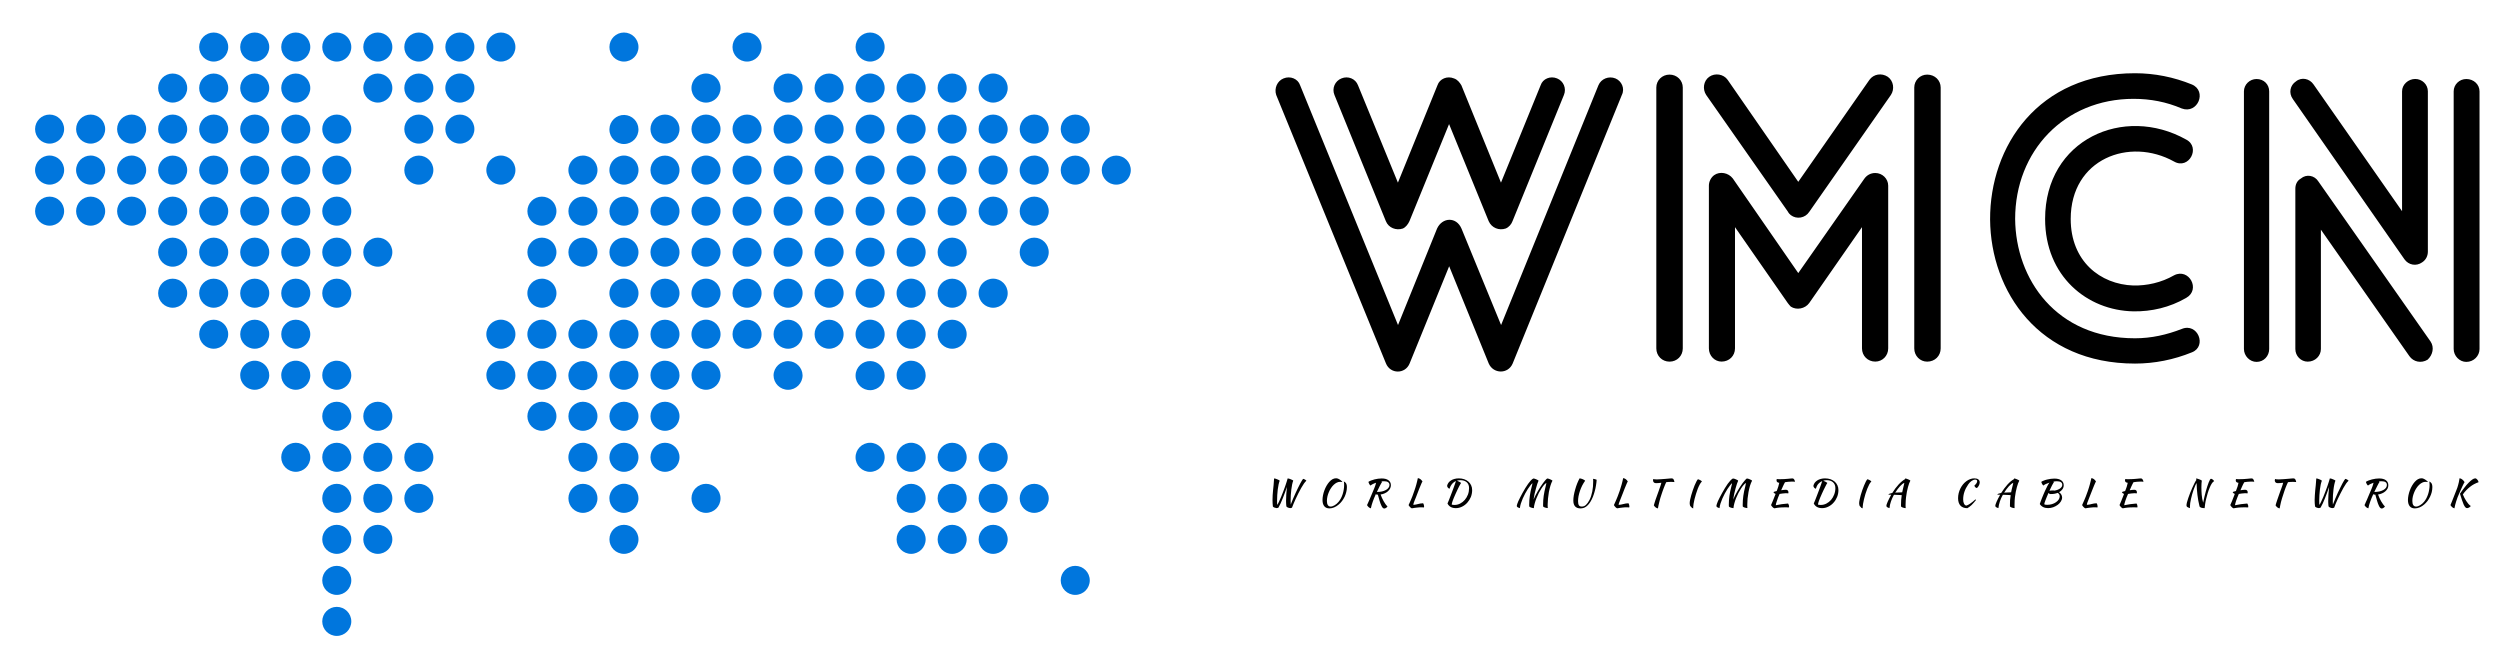<?xml version="1.0" encoding="utf-8"?>
<!-- Generator: Adobe Illustrator 16.0.0, SVG Export Plug-In . SVG Version: 6.00 Build 0)  -->
<!DOCTYPE svg PUBLIC "-//W3C//DTD SVG 1.1//EN" "http://www.w3.org/Graphics/SVG/1.1/DTD/svg11.dtd">
<svg version="1.1" id="Layer_1" xmlns="http://www.w3.org/2000/svg" xmlns:xlink="http://www.w3.org/1999/xlink" x="0px" y="0px"
	 width="122px" height="32px" viewBox="0 0 122 32" enable-background="new 0 0 122 32" xml:space="preserve">
<title>majestic</title>
<desc>Created with Sketch.</desc>
<g id="e76b66c2-1d57-429c-9d57-7f9ed953f2e7" transform="matrix(2.474,0,0,2.474,151.436,126.205)">
	<path d="M-34.889-49.14L-34.889-49.14l1.014,2.489c0.054,0.136,0.206,0.19,0.336,0.146c0.059-0.027,0.103-0.087,0.13-0.146
		l0.781-1.914l0.781,1.914c0.06,0.136,0.206,0.19,0.336,0.146c0.065-0.027,0.114-0.087,0.135-0.146l1.014-2.489
		c0.054-0.13-0.01-0.276-0.136-0.326c-0.13-0.054-0.282,0.006-0.324,0.136l-0.782,1.92l-0.781-1.92
		c-0.033-0.054-0.077-0.114-0.147-0.136c-0.13-0.054-0.282,0.006-0.325,0.136l-0.78,1.92l-0.787-1.92
		c-0.049-0.13-0.196-0.19-0.326-0.136C-34.878-49.416-34.943-49.27-34.889-49.14z M-29.682-49.33L-29.682-49.33l-1.92,4.729
		l-0.781-1.903c-0.103-0.239-0.38-0.222-0.482,0l-0.77,1.903l-1.931-4.729c-0.043-0.13-0.195-0.19-0.326-0.136
		c-0.125,0.049-0.189,0.195-0.146,0.326l2.164,5.293c0.086,0.217,0.38,0.217,0.467,0.006l0.781-1.92l0.781,1.92
		c0.092,0.206,0.38,0.212,0.471,0l2.154-5.298c0.065-0.13-0.006-0.276-0.125-0.326C-29.476-49.519-29.628-49.46-29.682-49.33z
		 M-23.966-44.14L-23.966-44.14v-3.21c0-0.136-0.114-0.25-0.255-0.25c-0.092,0-0.168,0.044-0.217,0.114l-1.302,1.86l-1.291-1.866
		c-0.087-0.114-0.255-0.146-0.369-0.065c-0.065,0.049-0.103,0.13-0.103,0.206l0,0v3.21c0,0.147,0.114,0.261,0.25,0.261
		c0.152,0,0.265-0.114,0.265-0.261v-2.391l1.041,1.497c0.017,0.022,0.038,0.049,0.059,0.07c0.114,0.076,0.283,0.043,0.364-0.07
		l1.041-1.497v2.391c0,0.147,0.114,0.261,0.261,0.261C-24.081-43.879-23.966-43.993-23.966-44.14z M-28.018-44.14L-28.018-44.14
		v-5.146c0-0.141-0.114-0.255-0.261-0.255c-0.147,0-0.261,0.114-0.261,0.255v5.146c0,0.147,0.114,0.261,0.261,0.261
		C-28.132-43.879-28.018-43.993-28.018-44.14z M-22.931-44.14L-22.931-44.14v-5.146c0-0.141-0.114-0.255-0.266-0.255
		c-0.141,0-0.255,0.114-0.255,0.255v5.146c0,0.147,0.114,0.261,0.255,0.261C-23.045-43.879-22.931-43.993-22.931-44.14z
		 M-24.336-49.438L-24.336-49.438l-1.404,2.012l-1.393-2.012c-0.081-0.114-0.249-0.141-0.364-0.059
		c-0.114,0.081-0.135,0.244-0.059,0.358l1.61,2.299c0.017,0.033,0.038,0.054,0.059,0.071c0.114,0.087,0.283,0.06,0.364-0.065
		l1.61-2.305c0.076-0.114,0.054-0.276-0.06-0.358C-24.096-49.579-24.254-49.552-24.336-49.438z M-17.975-49.346L-17.975-49.346
		c-0.358-0.146-0.737-0.222-1.123-0.222c-1.914,0-2.863,1.442-2.858,2.885c0.011,1.421,0.965,2.842,2.858,2.842
		c0.385,0,0.765-0.076,1.123-0.222c0.304-0.12,0.114-0.591-0.201-0.461c-0.293,0.114-0.597,0.184-0.922,0.184
		c-1.557,0-2.353-1.166-2.364-2.353c0-1.339,0.97-2.37,2.336-2.37c0.332,0,0.646,0.06,0.95,0.19
		C-17.86-48.755-17.671-49.216-17.975-49.346z M-18.327-45.582L-18.327-45.582c-0.255,0.146-0.537,0.206-0.803,0.201
		c-0.651-0.022-1.236-0.477-1.236-1.312c0-1.188,1.16-1.621,2.039-1.133c0.293,0.168,0.531-0.282,0.238-0.434
		c-1.231-0.689-2.782,0-2.782,1.567c0,1.123,0.824,1.806,1.745,1.822c0.353,0.005,0.711-0.076,1.037-0.265
		C-17.795-45.3-18.034-45.734-18.327-45.582z M-16.451-44.129L-16.451-44.129v-5.081c0-0.136-0.103-0.244-0.249-0.244
		c-0.135,0-0.249,0.109-0.249,0.244v5.081c0,0.136,0.114,0.255,0.249,0.255C-16.554-43.874-16.451-43.993-16.451-44.129z
		 M-12.302-44.129L-12.302-44.129v-5.081c0-0.136-0.114-0.244-0.261-0.244c-0.136,0-0.249,0.109-0.249,0.244v5.081
		c0,0.136,0.114,0.255,0.249,0.255C-12.415-43.874-12.302-43.993-12.302-44.129z M-13.267-44.275L-13.267-44.275l-2.212-3.156
		c-0.077-0.125-0.239-0.152-0.347-0.06c-0.076,0.043-0.109,0.119-0.109,0.201v3.162c0,0.136,0.109,0.249,0.244,0.249
		c0.147,0,0.26-0.114,0.26-0.249v-2.354l1.746,2.495c0.081,0.114,0.233,0.146,0.358,0.07C-13.224-44.01-13.191-44.161-13.267-44.275
		z M-15.984-49.058L-15.984-49.058l2.202,3.161c0.081,0.114,0.233,0.141,0.347,0.06c0.077-0.049,0.114-0.13,0.114-0.212v-3.162
		c0-0.136-0.114-0.244-0.249-0.244c-0.137,0-0.26,0.109-0.26,0.244v2.364l-1.746-2.5c-0.077-0.114-0.234-0.152-0.347-0.06
		C-16.039-49.33-16.071-49.178-15.984-49.058z"/>
</g>
<g id="b27f60ee-26e0-437a-b1cb-de4ed1a464fe" transform="matrix(0.986,0,0,0.986,40.001,100.677)">
	<circle fill="#0076DD" cx="-29.993" cy="-99.778" r="0.719"/>
	<circle fill="#0076DD" cx="-27.962" cy="-99.778" r="0.719"/>
	<circle fill="#0076DD" cx="-25.931" cy="-99.778" r="0.719"/>
	<circle fill="#0076DD" cx="-23.901" cy="-99.778" r="0.719"/>
	<circle fill="#0076DD" cx="-21.87" cy="-99.778" r="0.719"/>
	<circle fill="#0076DD" cx="-19.84" cy="-99.778" r="0.719"/>
	<circle fill="#0076DD" cx="-17.809" cy="-99.778" r="0.719"/>
	<circle fill="#0076DD" cx="-15.779" cy="-99.778" r="0.719"/>
	<circle fill="#0076DD" cx="-9.688" cy="-99.778" r="0.719"/>
	<circle fill="#0076DD" cx="-3.596" cy="-99.778" r="0.719"/>
	<circle fill="#0076DD" cx="2.495" cy="-99.778" r="0.719"/>
	<circle fill="#0076DD" cx="-32.023" cy="-97.748" r="0.719"/>
	<circle fill="#0076DD" cx="-29.993" cy="-97.748" r="0.719"/>
	<circle fill="#0076DD" cx="-27.962" cy="-97.748" r="0.719"/>
	<circle fill="#0076DD" cx="-25.931" cy="-97.748" r="0.719"/>
	<circle fill="#0076DD" cx="-21.87" cy="-97.748" r="0.719"/>
	<circle fill="#0076DD" cx="-19.84" cy="-97.748" r="0.719"/>
	<circle fill="#0076DD" cx="-17.809" cy="-97.748" r="0.72"/>
	<circle fill="#0076DD" cx="-5.627" cy="-97.748" r="0.72"/>
	<circle fill="#0076DD" cx="-1.565" cy="-97.748" r="0.719"/>
	<circle fill="#0076DD" cx="0.465" cy="-97.748" r="0.719"/>
	<circle fill="#0076DD" cx="2.495" cy="-97.748" r="0.72"/>
	<circle fill="#0076DD" cx="4.525" cy="-97.748" r="0.72"/>
	<circle fill="#0076DD" cx="6.556" cy="-97.748" r="0.719"/>
	<circle fill="#0076DD" cx="8.585" cy="-97.748" r="0.72"/>
	<circle fill="#0076DD" cx="-38.114" cy="-95.717" r="0.719"/>
	<circle fill="#0076DD" cx="-36.083" cy="-95.717" r="0.719"/>
	<circle fill="#0076DD" cx="-34.054" cy="-95.717" r="0.719"/>
	<circle fill="#0076DD" cx="-32.023" cy="-95.717" r="0.719"/>
	<circle fill="#0076DD" cx="-29.993" cy="-95.717" r="0.719"/>
	<circle fill="#0076DD" cx="-27.962" cy="-95.717" r="0.719"/>
	<circle fill="#0076DD" cx="-25.931" cy="-95.717" r="0.719"/>
	<circle fill="#0076DD" cx="-23.901" cy="-95.717" r="0.719"/>
	<circle fill="#0076DD" cx="-19.84" cy="-95.717" r="0.719"/>
	<circle fill="#0076DD" cx="-17.809" cy="-95.717" r="0.719"/>
	<path fill="#0076DD" d="M-8.97-95.717c0.011,0.397-0.302,0.728-0.699,0.738c-0.397,0.011-0.728-0.302-0.738-0.699
		c0-0.013,0-0.027,0-0.04c0.011-0.397,0.342-0.71,0.739-0.699C-9.286-96.405-8.98-96.099-8.97-95.717z"/>
	<circle fill="#0076DD" cx="-7.657" cy="-95.717" r="0.719"/>
	<circle fill="#0076DD" cx="-5.627" cy="-95.717" r="0.719"/>
	<circle fill="#0076DD" cx="-3.596" cy="-95.717" r="0.719"/>
	<circle fill="#0076DD" cx="-1.565" cy="-95.717" r="0.719"/>
	<circle fill="#0076DD" cx="0.465" cy="-95.717" r="0.719"/>
	<circle fill="#0076DD" cx="2.495" cy="-95.717" r="0.719"/>
	<circle fill="#0076DD" cx="4.525" cy="-95.717" r="0.719"/>
	<circle fill="#0076DD" cx="6.556" cy="-95.717" r="0.719"/>
	<circle fill="#0076DD" cx="8.585" cy="-95.717" r="0.719"/>
	<circle fill="#0076DD" cx="10.617" cy="-95.717" r="0.719"/>
	<circle fill="#0076DD" cx="-38.114" cy="-93.688" r="0.72"/>
	<circle fill="#0076DD" cx="-36.083" cy="-93.688" r="0.72"/>
	<circle fill="#0076DD" cx="-34.054" cy="-93.688" r="0.72"/>
	<circle fill="#0076DD" cx="-32.023" cy="-93.687" r="0.719"/>
	<circle fill="#0076DD" cx="-29.993" cy="-93.687" r="0.719"/>
	<circle fill="#0076DD" cx="-27.962" cy="-93.687" r="0.719"/>
	<circle fill="#0076DD" cx="-25.931" cy="-93.687" r="0.719"/>
	<circle fill="#0076DD" cx="-23.901" cy="-93.687" r="0.719"/>
	<circle fill="#0076DD" cx="-19.84" cy="-93.687" r="0.719"/>
	<circle fill="#0076DD" cx="-15.779" cy="-93.688" r="0.72"/>
	<circle fill="#0076DD" cx="-11.718" cy="-93.688" r="0.72"/>
	<circle fill="#0076DD" cx="-9.688" cy="-93.688" r="0.72"/>
	<circle fill="#0076DD" cx="-7.657" cy="-93.687" r="0.719"/>
	<circle fill="#0076DD" cx="-5.627" cy="-93.688" r="0.72"/>
	<circle fill="#0076DD" cx="-3.596" cy="-93.687" r="0.719"/>
	<circle fill="#0076DD" cx="-1.565" cy="-93.687" r="0.719"/>
	<circle fill="#0076DD" cx="0.465" cy="-93.687" r="0.719"/>
	<circle fill="#0076DD" cx="2.495" cy="-93.688" r="0.72"/>
	<circle fill="#0076DD" cx="4.525" cy="-93.688" r="0.72"/>
	<circle fill="#0076DD" cx="6.556" cy="-93.687" r="0.719"/>
	<circle fill="#0076DD" cx="8.585" cy="-93.688" r="0.72"/>
	<circle fill="#0076DD" cx="10.617" cy="-93.688" r="0.72"/>
	<circle fill="#0076DD" cx="-38.114" cy="-91.656" r="0.719"/>
	<circle fill="#0076DD" cx="-36.083" cy="-91.656" r="0.719"/>
	<circle fill="#0076DD" cx="-34.054" cy="-91.656" r="0.719"/>
	<circle fill="#0076DD" cx="-32.023" cy="-91.656" r="0.719"/>
	<circle fill="#0076DD" cx="-29.993" cy="-91.656" r="0.719"/>
	<circle fill="#0076DD" cx="-27.962" cy="-91.656" r="0.719"/>
	<circle fill="#0076DD" cx="-25.931" cy="-91.656" r="0.719"/>
	<circle fill="#0076DD" cx="-23.901" cy="-91.656" r="0.719"/>
	<circle fill="#0076DD" cx="-13.748" cy="-91.656" r="0.719"/>
	<circle fill="#0076DD" cx="-11.718" cy="-91.656" r="0.719"/>
	<circle fill="#0076DD" cx="-9.688" cy="-91.656" r="0.719"/>
	<circle fill="#0076DD" cx="-7.657" cy="-91.656" r="0.719"/>
	<circle fill="#0076DD" cx="-5.627" cy="-91.656" r="0.719"/>
	<circle fill="#0076DD" cx="-3.596" cy="-91.656" r="0.719"/>
	<circle fill="#0076DD" cx="-1.565" cy="-91.656" r="0.719"/>
	<circle fill="#0076DD" cx="0.465" cy="-91.656" r="0.719"/>
	<circle fill="#0076DD" cx="2.495" cy="-91.656" r="0.719"/>
	<circle fill="#0076DD" cx="4.525" cy="-91.656" r="0.719"/>
	<circle fill="#0076DD" cx="6.556" cy="-91.656" r="0.719"/>
	<circle fill="#0076DD" cx="8.585" cy="-91.656" r="0.719"/>
	<circle fill="#0076DD" cx="10.617" cy="-91.656" r="0.719"/>
	<circle fill="#0076DD" cx="-32.023" cy="-89.626" r="0.719"/>
	<circle fill="#0076DD" cx="-29.993" cy="-89.626" r="0.719"/>
	<circle fill="#0076DD" cx="-27.962" cy="-89.626" r="0.719"/>
	<circle fill="#0076DD" cx="-25.931" cy="-89.626" r="0.719"/>
	<circle fill="#0076DD" cx="-23.901" cy="-89.626" r="0.719"/>
	<circle fill="#0076DD" cx="-21.87" cy="-89.626" r="0.719"/>
	<circle fill="#0076DD" cx="-13.748" cy="-89.626" r="0.719"/>
	<circle fill="#0076DD" cx="-11.718" cy="-89.626" r="0.719"/>
	<circle fill="#0076DD" cx="-9.688" cy="-89.626" r="0.719"/>
	<circle fill="#0076DD" cx="-7.657" cy="-89.626" r="0.719"/>
	<circle fill="#0076DD" cx="-5.627" cy="-89.626" r="0.719"/>
	<circle fill="#0076DD" cx="-3.596" cy="-89.626" r="0.719"/>
	<circle fill="#0076DD" cx="-1.565" cy="-89.626" r="0.719"/>
	<circle fill="#0076DD" cx="0.465" cy="-89.626" r="0.719"/>
	<circle fill="#0076DD" cx="2.495" cy="-89.626" r="0.719"/>
	<circle fill="#0076DD" cx="4.525" cy="-89.626" r="0.719"/>
	<circle fill="#0076DD" cx="6.556" cy="-89.626" r="0.719"/>
	<circle fill="#0076DD" cx="10.617" cy="-89.626" r="0.719"/>
	<circle fill="#0076DD" cx="-32.023" cy="-87.595" r="0.719"/>
	<circle fill="#0076DD" cx="-29.993" cy="-87.595" r="0.719"/>
	<circle fill="#0076DD" cx="-27.962" cy="-87.595" r="0.719"/>
	<circle fill="#0076DD" cx="-25.931" cy="-87.595" r="0.719"/>
	<circle fill="#0076DD" cx="-23.901" cy="-87.595" r="0.719"/>
	<circle fill="#0076DD" cx="-13.748" cy="-87.595" r="0.72"/>
	<circle fill="#0076DD" cx="-9.688" cy="-87.595" r="0.72"/>
	<circle fill="#0076DD" cx="-7.657" cy="-87.595" r="0.719"/>
	<circle fill="#0076DD" cx="-5.627" cy="-87.595" r="0.72"/>
	<circle fill="#0076DD" cx="-3.596" cy="-87.595" r="0.719"/>
	<circle fill="#0076DD" cx="-1.565" cy="-87.595" r="0.719"/>
	<circle fill="#0076DD" cx="0.465" cy="-87.595" r="0.719"/>
	<circle fill="#0076DD" cx="2.495" cy="-87.595" r="0.72"/>
	<circle fill="#0076DD" cx="4.525" cy="-87.595" r="0.72"/>
	<circle fill="#0076DD" cx="6.556" cy="-87.595" r="0.719"/>
	<circle fill="#0076DD" cx="8.585" cy="-87.595" r="0.72"/>
	<circle fill="#0076DD" cx="-29.993" cy="-85.565" r="0.718"/>
	<circle fill="#0076DD" cx="-27.962" cy="-85.565" r="0.718"/>
	<circle fill="#0076DD" cx="-25.931" cy="-85.565" r="0.718"/>
	<circle fill="#0076DD" cx="-15.779" cy="-85.565" r="0.72"/>
	<circle fill="#0076DD" cx="-13.748" cy="-85.565" r="0.72"/>
	<circle fill="#0076DD" cx="-11.718" cy="-85.565" r="0.72"/>
	<circle fill="#0076DD" cx="-9.688" cy="-85.565" r="0.72"/>
	<circle fill="#0076DD" cx="-7.657" cy="-85.565" r="0.718"/>
	<circle fill="#0076DD" cx="-5.627" cy="-85.565" r="0.72"/>
	<circle fill="#0076DD" cx="-3.596" cy="-85.565" r="0.718"/>
	<circle fill="#0076DD" cx="-1.565" cy="-85.565" r="0.718"/>
	<circle fill="#0076DD" cx="0.465" cy="-85.565" r="0.718"/>
	<circle fill="#0076DD" cx="2.495" cy="-85.565" r="0.72"/>
	<circle fill="#0076DD" cx="4.525" cy="-85.565" r="0.72"/>
	<circle fill="#0076DD" cx="6.556" cy="-85.565" r="0.718"/>
	<path fill="#0076DD" d="M-27.243-83.534c-0.001,0.397-0.324,0.719-0.721,0.719c-0.397-0.001-0.718-0.325-0.717-0.722
		c0.001-0.396,0.323-0.719,0.721-0.717C-27.562-84.254-27.242-83.93-27.243-83.534L-27.243-83.534z M-25.212-83.534
		c0,0.397-0.323,0.719-0.72,0.719c-0.397-0.001-0.719-0.325-0.718-0.722c0.001-0.396,0.323-0.719,0.721-0.717
		C-25.531-84.254-25.211-83.93-25.212-83.534L-25.212-83.534z M-23.182-83.534c-0.001,0.397-0.324,0.719-0.721,0.719
		c-0.397-0.001-0.718-0.325-0.717-0.722c0-0.396,0.323-0.719,0.72-0.717C-23.502-84.254-23.181-83.93-23.182-83.534L-23.182-83.534z
		 M-15.06-83.534c0,0.397-0.323,0.719-0.72,0.719c-0.397-0.001-0.719-0.325-0.718-0.722c0.001-0.396,0.324-0.719,0.721-0.717
		C-15.38-84.254-15.059-83.93-15.06-83.534z M-13.029-83.534c-0.001,0.397-0.324,0.719-0.721,0.719
		c-0.397-0.001-0.719-0.325-0.718-0.722c0.001-0.396,0.324-0.719,0.721-0.717C-13.349-84.254-13.028-83.93-13.029-83.534z
		 M-10.999-83.534c0.01,0.397-0.304,0.729-0.701,0.739c-0.397,0.01-0.727-0.305-0.738-0.702c0-0.014,0-0.027,0-0.04
		c0.012-0.398,0.344-0.71,0.741-0.699C-11.314-84.224-11.008-83.915-10.999-83.534z M-8.97-83.534c0,0.396-0.321,0.719-0.717,0.719
		c-0.397,0-0.72-0.322-0.721-0.719c0-0.398,0.323-0.72,0.721-0.72C-9.29-84.254-8.97-83.932-8.97-83.534z M-6.938-83.534
		c0,0.396-0.323,0.719-0.72,0.719c-0.397-0.001-0.718-0.325-0.718-0.721c0-0.397,0.323-0.72,0.72-0.718
		C-7.259-84.254-6.937-83.931-6.938-83.534L-6.938-83.534z M-4.907-83.534c0,0.397-0.323,0.719-0.721,0.719
		c-0.397-0.001-0.718-0.325-0.717-0.722c0.001-0.396,0.324-0.719,0.72-0.717C-5.228-84.254-4.906-83.93-4.907-83.534z
		 M-0.847-83.534c0,0.397-0.321,0.72-0.718,0.72c-0.397,0-0.719-0.323-0.719-0.72c0.01-0.396,0.341-0.71,0.739-0.699
		C-1.165-84.222-0.857-83.915-0.847-83.534z M3.215-83.534c0.01,0.397-0.304,0.729-0.702,0.739c-0.396,0.01-0.728-0.305-0.737-0.702
		c-0.001-0.014-0.001-0.027,0-0.04c0.012-0.398,0.344-0.71,0.74-0.699C2.899-84.224,3.205-83.915,3.215-83.534z M5.244-83.534
		c0,0.397-0.323,0.719-0.72,0.719c-0.397-0.001-0.719-0.325-0.718-0.722c0.001-0.396,0.324-0.719,0.721-0.717
		C4.924-84.254,5.245-83.93,5.244-83.534z"/>
	<circle fill="#0076DD" cx="-23.901" cy="-81.504" r="0.719"/>
	<circle fill="#0076DD" cx="-21.87" cy="-81.504" r="0.719"/>
	<circle fill="#0076DD" cx="-13.748" cy="-81.504" r="0.719"/>
	<circle fill="#0076DD" cx="-11.718" cy="-81.504" r="0.719"/>
	<circle fill="#0076DD" cx="-9.688" cy="-81.504" r="0.719"/>
	<circle fill="#0076DD" cx="-7.657" cy="-81.504" r="0.719"/>
	<circle fill="#0076DD" cx="-23.901" cy="-79.474" r="0.719"/>
	<circle fill="#0076DD" cx="-21.87" cy="-79.474" r="0.719"/>
	<circle fill="#0076DD" cx="-25.931" cy="-79.474" r="0.719"/>
	<circle fill="#0076DD" cx="-19.84" cy="-79.474" r="0.719"/>
	<circle fill="#0076DD" cx="-11.718" cy="-79.473" r="0.72"/>
	<path fill="#0076DD" d="M-8.97-79.474c0,0.398-0.321,0.72-0.717,0.72c-0.397,0-0.72-0.322-0.721-0.72
		c0-0.397,0.323-0.719,0.721-0.719C-9.29-80.193-8.97-79.871-8.97-79.474z"/>
	<circle fill="#0076DD" cx="-7.657" cy="-79.474" r="0.719"/>
	<circle fill="#0076DD" cx="2.495" cy="-79.473" r="0.72"/>
	<circle fill="#0076DD" cx="4.525" cy="-79.473" r="0.72"/>
	<circle fill="#0076DD" cx="6.556" cy="-79.474" r="0.719"/>
	<circle fill="#0076DD" cx="8.585" cy="-79.473" r="0.72"/>
	<circle fill="#0076DD" cx="-23.901" cy="-77.442" r="0.719"/>
	<circle fill="#0076DD" cx="-21.87" cy="-77.442" r="0.719"/>
	<circle fill="#0076DD" cx="-19.84" cy="-77.442" r="0.719"/>
	<circle fill="#0076DD" cx="-11.718" cy="-77.442" r="0.719"/>
	<path fill="#0076DD" d="M-8.97-77.442c0,0.397-0.322,0.719-0.719,0.719c-0.397,0-0.72-0.322-0.72-0.719l0,0
		c0.001-0.398,0.323-0.721,0.721-0.722c0.396,0,0.717,0.322,0.717,0.718C-8.97-77.445-8.97-77.443-8.97-77.442z"/>
	<circle fill="#0076DD" cx="-5.627" cy="-77.442" r="0.719"/>
	<circle fill="#0076DD" cx="4.525" cy="-77.442" r="0.719"/>
	<circle fill="#0076DD" cx="6.556" cy="-77.442" r="0.719"/>
	<circle fill="#0076DD" cx="6.556" cy="-75.413" r="0.719"/>
	<circle fill="#0076DD" cx="8.585" cy="-77.442" r="0.719"/>
	<circle fill="#0076DD" cx="10.617" cy="-77.442" r="0.719"/>
	<circle fill="#0076DD" cx="-23.901" cy="-75.413" r="0.719"/>
	<circle fill="#0076DD" cx="-21.87" cy="-75.413" r="0.719"/>
	<circle fill="#0076DD" cx="-9.688" cy="-75.413" r="0.719"/>
	<circle fill="#0076DD" cx="4.525" cy="-75.413" r="0.719"/>
	<circle fill="#0076DD" cx="8.585" cy="-75.413" r="0.719"/>
	<circle fill="#0076DD" cx="-23.901" cy="-73.382" r="0.719"/>
	<circle fill="#0076DD" cx="-23.901" cy="-71.352" r="0.719"/>
	<circle fill="#0076DD" cx="12.648" cy="-95.717" r="0.719"/>
	<circle fill="#0076DD" cx="12.648" cy="-93.687" r="0.719"/>
	<circle fill="#0076DD" cx="14.678" cy="-93.687" r="0.719"/>
	<circle fill="#0076DD" cx="12.648" cy="-73.382" r="0.719"/>
</g>
<g id="bbcb23ab-32f3-49f8-b321-95f2fe8bbbce" transform="matrix(0.235,0,0,0.235,150.926,162.314)">
	<path d="M-377.913-585.522L-377.913-585.522L-377.913-585.522c-0.025-0.208-0.05-0.429-0.058-0.678l0,0l0,0
		c-0.017-0.246-0.017-0.474-0.017-0.687l0,0l0,0c0-0.341,0.008-0.666,0.029-0.978l0,0l0,0c0.021-0.312,0.046-0.637,0.079-0.982l0,0
		l0,0c0.033-0.337,0.075-0.708,0.116-1.111l0,0l0,0c0.042-0.404,0.075-0.87,0.104-1.39l0,0l0,0c0.063,0,0.162,0.017,0.287,0.05l0,0
		l0,0c0.125,0.037,0.25,0.083,0.375,0.141l0,0l0,0c0.125,0.042,0.233,0.096,0.333,0.15l0,0l0,0c0.096,0.05,0.15,0.096,0.167,0.133
		l0,0l0,0c-0.083,0.2-0.158,0.462-0.229,0.778l0,0l0,0c-0.071,0.32-0.129,0.67-0.175,1.053l0,0l0,0
		c-0.046,0.379-0.079,0.766-0.104,1.165l0,0l0,0c-0.025,0.404-0.033,0.774-0.033,1.124l0,0l0,0c0,0.167,0,0.321,0,0.479l0,0l0,0
		c0.008,0.158,0.017,0.304,0.025,0.433l0,0l0,0c0.108-0.15,0.233-0.379,0.366-0.67l0,0l0,0c0.142-0.291,0.287-0.616,0.437-0.978l0,0
		l0,0c0.146-0.358,0.296-0.728,0.445-1.124l0,0l0,0c0.15-0.391,0.287-0.77,0.416-1.128l0,0l0,0c0.125-0.354,0.233-0.674,0.316-0.966
		l0,0l0,0c0.092-0.283,0.158-0.499,0.191-0.641l0,0l0,0c0.067,0,0.167,0.017,0.292,0.05l0,0l0,0
		c0.125,0.037,0.258,0.083,0.383,0.141l0,0l0,0c0.125,0.042,0.233,0.096,0.325,0.15l0,0l0,0c0.1,0.05,0.154,0.096,0.158,0.133l0,0
		l0,0c-0.083,0.2-0.162,0.462-0.229,0.778l0,0l0,0c-0.067,0.32-0.129,0.67-0.171,1.053l0,0l0,0
		c-0.046,0.379-0.083,0.766-0.108,1.165l0,0l0,0c-0.021,0.404-0.033,0.774-0.033,1.124l0,0l0,0c0,0.15,0,0.296,0.008,0.437l0,0l0,0
		c0,0.146,0,0.279,0.013,0.396l0,0l0,0c0.162-0.425,0.329-0.841,0.503-1.257l0,0l0,0c0.175-0.408,0.35-0.803,0.525-1.182l0,0l0,0
		c0.166-0.375,0.337-0.728,0.499-1.053l0,0l0,0c0.158-0.329,0.308-0.62,0.445-0.878l0,0l0,0c0.137-0.25,0.258-0.458,0.358-0.628l0,0
		l0,0c0.104-0.167,0.179-0.279,0.233-0.337l0,0l0,0c0.113,0.017,0.246,0.058,0.362,0.125l0,0l0,0
		c0.125,0.071,0.233,0.158,0.329,0.262l0,0l0,0c-0.146,0.121-0.312,0.312-0.503,0.574l0,0l0,0c-0.183,0.266-0.371,0.574-0.574,0.924
		l0,0l0,0c-0.2,0.35-0.396,0.724-0.591,1.115l0,0l0,0c-0.2,0.396-0.391,0.783-0.558,1.153l0,0l0,0
		c-0.175,0.37-0.325,0.724-0.458,1.049l0,0l0,0c-0.141,0.325-0.241,0.587-0.308,0.782l0,0l0,0c-0.133,0.062-0.266,0.092-0.391,0.092
		l0,0l0,0c-0.167-0.021-0.316-0.063-0.458-0.121l0,0l0,0c-0.146-0.058-0.246-0.133-0.308-0.221l0,0l0,0
		c-0.017-0.079-0.029-0.171-0.037-0.283l0,0l0,0c-0.012-0.112-0.021-0.221-0.021-0.329l0,0l0,0c-0.009-0.1-0.013-0.204-0.013-0.304
		l0,0l0,0c-0.004-0.096-0.004-0.183-0.004-0.258l0,0l0,0c0-0.445,0.017-0.903,0.05-1.374l0,0l0,0
		c0.037-0.466,0.083-0.97,0.133-1.511l0,0l0,0c-0.116,0.354-0.25,0.72-0.391,1.115l0,0l0,0c-0.142,0.391-0.291,0.782-0.445,1.17l0,0
		l0,0c-0.154,0.387-0.304,0.753-0.466,1.103l0,0l0,0c-0.162,0.354-0.32,0.666-0.47,0.92l0,0l0,0
		c-0.133,0.062-0.258,0.092-0.387,0.092l0,0l0,0c-0.162-0.021-0.316-0.063-0.462-0.121l0,0l0,0
		C-377.755-585.36-377.859-585.435-377.913-585.522z M-364.353-591.287L-364.353-591.287L-364.353-591.287
		c0.092,0.042,0.191,0.096,0.291,0.154l0,0l0,0c0.108,0.067,0.192,0.129,0.283,0.2l0,0l0,0c0.083,0.063,0.158,0.129,0.208,0.187l0,0
		l0,0c0.067,0.067,0.092,0.116,0.108,0.158l0,0l0,0c-0.092-0.017-0.183-0.029-0.266-0.042l0,0l0,0
		c-0.083-0.004-0.167-0.012-0.233-0.012l0,0l0,0c-0.225,0-0.458,0.054-0.683,0.167l0,0l0,0c-0.225,0.112-0.441,0.266-0.641,0.458
		l0,0l0,0c-0.2,0.191-0.391,0.42-0.558,0.678l0,0l0,0c-0.175,0.258-0.325,0.529-0.441,0.824l0,0l0,0
		c-0.133,0.296-0.225,0.599-0.3,0.907l0,0l0,0c-0.067,0.316-0.108,0.624-0.108,0.932l0,0l0,0c0,0.387,0.067,0.687,0.208,0.878l0,0
		l0,0c0.125,0.196,0.316,0.291,0.574,0.291l0,0l0,0c0.116,0,0.25-0.021,0.391-0.071l0,0l0,0c0.142-0.05,0.292-0.117,0.433-0.204l0,0
		l0,0c0.142-0.087,0.292-0.192,0.433-0.312l0,0l0,0c0.141-0.121,0.275-0.258,0.391-0.4l0,0l0,0c0.175-0.212,0.341-0.458,0.483-0.728
		l0,0l0,0c0.141-0.271,0.266-0.558,0.358-0.857l0,0l0,0c0.1-0.308,0.175-0.62,0.225-0.941l0,0l0,0
		c0.058-0.325,0.083-0.637,0.083-0.945l0,0l0,0c0-0.125,0-0.225-0.008-0.308l0,0l0,0c-0.008-0.083-0.008-0.154-0.017-0.212l0,0l0,0
		c0-0.058-0.017-0.108-0.017-0.146l0,0l0,0c-0.008-0.033-0.017-0.062-0.025-0.087l0,0l0,0c0.066,0.029,0.133,0.071,0.208,0.112l0,0
		l0,0c0.075,0.042,0.142,0.108,0.208,0.191l0,0l0,0c0.058,0.079,0.117,0.192,0.158,0.333l0,0l0,0
		c0.042,0.129,0.067,0.304,0.067,0.524l0,0l0,0c0,0.358-0.042,0.703-0.133,1.045l0,0l0,0c-0.083,0.346-0.2,0.67-0.341,0.974l0,0l0,0
		c-0.15,0.308-0.333,0.599-0.533,0.874l0,0l0,0c-0.2,0.262-0.416,0.5-0.657,0.703l0,0l0,0c-0.3,0.266-0.625,0.474-0.966,0.62l0,0
		l0,0c-0.341,0.146-0.674,0.216-0.991,0.216l0,0l0,0c-0.466,0-0.824-0.146-1.07-0.445l0,0l0,0c-0.246-0.296-0.375-0.728-0.375-1.307
		l0,0l0,0c0-0.308,0.038-0.637,0.104-0.978l0,0l0,0c0.067-0.345,0.167-0.683,0.292-1.016l0,0l0,0
		c0.121-0.333,0.271-0.653,0.441-0.953l0,0l0,0c0.175-0.3,0.366-0.57,0.566-0.799l0,0l0,0c0.208-0.233,0.424-0.416,0.657-0.553l0,0
		l0,0c0.241-0.133,0.483-0.2,0.733-0.2l0,0l0,0c0.075,0,0.158,0.004,0.225,0.017l0,0l0,0
		C-364.511-591.341-364.436-591.32-364.353-591.287z M-353.406-589.938L-353.406-589.938L-353.406-589.938
		c0,0.237-0.058,0.466-0.167,0.683l0,0l0,0c-0.108,0.216-0.258,0.404-0.458,0.579l0,0l0,0c-0.183,0.171-0.408,0.312-0.666,0.424l0,0
		l0,0c-0.258,0.121-0.549,0.2-0.849,0.241l0,0l0,0c0.075,0.229,0.175,0.462,0.283,0.699l0,0l0,0c0.108,0.246,0.225,0.47,0.35,0.691
		l0,0l0,0c0.133,0.229,0.258,0.433,0.391,0.62l0,0l0,0c0.142,0.191,0.275,0.345,0.408,0.462l0,0l0,0
		c-0.025,0.054-0.058,0.1-0.108,0.154l0,0l0,0c-0.05,0.046-0.108,0.096-0.167,0.137l0,0l0,0c-0.067,0.046-0.133,0.079-0.2,0.112l0,0
		l0,0c-0.075,0.021-0.133,0.037-0.2,0.037l0,0l0,0c-0.108,0-0.216-0.054-0.316-0.158l0,0l0,0c-0.1-0.104-0.2-0.271-0.3-0.508l0,0
		l0,0c-0.108-0.225-0.225-0.524-0.333-0.891l0,0l0,0c-0.116-0.375-0.241-0.816-0.375-1.332l0,0l0,0c-0.058,0-0.108,0-0.167,0l0,0
		l0,0c-0.058,0-0.1,0-0.125-0.008l0,0l0,0c-0.042-0.021-0.075-0.058-0.116-0.112l0,0l0,0c-0.142,0.296-0.258,0.57-0.366,0.832l0,0
		l0,0c-0.108,0.258-0.2,0.504-0.283,0.749l0,0l0,0c-0.092,0.237-0.167,0.47-0.225,0.695l0,0l0,0
		c-0.067,0.225-0.117,0.458-0.167,0.691l0,0l0,0c-0.167-0.042-0.316-0.117-0.441-0.229l0,0l0,0c-0.125-0.1-0.241-0.25-0.358-0.441
		l0,0l0,0c0.025-0.046,0.042-0.092,0.066-0.137l0,0l0,0c0.025-0.042,0.05-0.104,0.083-0.179l0,0l0,0
		c0.042-0.079,0.083-0.179,0.133-0.304l0,0l0,0c0.058-0.117,0.125-0.275,0.216-0.483l0,0l0,0c0.083-0.2,0.192-0.45,0.316-0.741l0,0
		l0,0c0.125-0.3,0.283-0.653,0.449-1.074l0,0l0,0c0.083-0.191,0.15-0.35,0.208-0.495l0,0l0,0c0.058-0.137,0.108-0.275,0.158-0.408
		l0,0l0,0c0.05-0.125,0.092-0.254,0.133-0.379l0,0l0,0c0.033-0.133,0.075-0.283,0.116-0.445l0,0l0,0
		c-0.241,0.075-0.449,0.167-0.657,0.266l0,0l0,0c-0.2,0.1-0.366,0.208-0.5,0.32l0,0l0,0c-0.042-0.037-0.083-0.083-0.142-0.137l0,0
		l0,0c-0.042-0.063-0.083-0.133-0.125-0.208l0,0l0,0c-0.042-0.071-0.083-0.15-0.108-0.225l0,0l0,0
		c-0.033-0.075-0.05-0.142-0.05-0.204l0,0l0,0c0.15-0.1,0.333-0.191,0.549-0.279l0,0l0,0c0.225-0.083,0.458-0.158,0.708-0.225l0,0
		l0,0c0.25-0.062,0.508-0.112,0.757-0.146l0,0l0,0c0.258-0.037,0.5-0.05,0.724-0.05l0,0l0,0c0.608,0,1.082,0.121,1.407,0.37l0,0l0,0
		C-353.573-590.721-353.406-590.375-353.406-589.938z M-355.354-590.721l0.092,0.141l0,0c-0.033,0.046-0.092,0.133-0.167,0.271l0,0
		l0,0c-0.075,0.141-0.167,0.304-0.266,0.491l0,0l0,0c-0.092,0.187-0.192,0.4-0.3,0.616l0,0l0,0
		c-0.116,0.229-0.225,0.445-0.316,0.666l0,0l0,0c0.383,0,0.724-0.037,1.049-0.104l0,0l0,0c0.308-0.075,0.591-0.175,0.824-0.308l0,0
		l0,0c0.233-0.125,0.408-0.275,0.533-0.454l0,0l0,0c0.133-0.171,0.208-0.37,0.208-0.579l0,0l0,0c0-0.254-0.1-0.445-0.283-0.583l0,0
		l0,0c-0.175-0.129-0.458-0.2-0.841-0.2l0,0l0,0c-0.083,0-0.167,0.004-0.258,0.012l0,0l0,0
		C-355.171-590.741-355.254-590.733-355.354-590.721L-355.354-590.721z M-346.705-586.192L-346.705-586.192L-346.705-586.192
		c0.125,0.221,0.191,0.425,0.191,0.633l0,0l0,0c0,0.05-0.008,0.092-0.008,0.125l0,0l0,0c-0.008,0.037-0.017,0.079-0.033,0.117l0,0
		l0,0c-0.083-0.008-0.175-0.017-0.266-0.021l0,0l0,0c-0.1-0.004-0.192-0.012-0.3-0.012l0,0l0,0c-0.116,0-0.233,0.008-0.366,0.012
		l0,0l0,0c-0.117,0.008-0.258,0.017-0.408,0.037l0,0l0,0c-0.15,0.017-0.325,0.033-0.516,0.058l0,0l0,0
		c-0.183,0.033-0.4,0.063-0.649,0.104l0,0l0,0c-0.108-0.042-0.225-0.121-0.35-0.246l0,0l0,0c-0.117-0.117-0.225-0.258-0.325-0.425
		l0,0l0,0c0.05-0.112,0.116-0.254,0.191-0.416l0,0l0,0c0.075-0.167,0.158-0.362,0.266-0.599l0,0l0,0
		c0.1-0.233,0.217-0.508,0.341-0.828l0,0l0,0c0.116-0.312,0.258-0.678,0.391-1.095l0,0l0,0c0.092-0.275,0.167-0.516,0.241-0.724l0,0
		l0,0c0.067-0.204,0.125-0.404,0.175-0.599l0,0l0,0c0.05-0.191,0.108-0.4,0.158-0.616l0,0l0,0c0.05-0.212,0.1-0.458,0.167-0.733l0,0
		l0,0c0.2,0.037,0.375,0.112,0.524,0.221l0,0l0,0c0.15,0.112,0.292,0.271,0.433,0.47l0,0l0,0c-0.05,0.067-0.1,0.171-0.167,0.316l0,0
		l0,0c-0.058,0.15-0.141,0.325-0.225,0.537l0,0l0,0c-0.092,0.208-0.183,0.445-0.3,0.72l0,0l0,0c-0.1,0.258-0.216,0.541-0.325,0.845
		l0,0l0,0c-0.108,0.304-0.225,0.583-0.324,0.845l0,0l0,0c-0.117,0.262-0.208,0.499-0.292,0.712l0,0l0,0
		c-0.083,0.212-0.15,0.395-0.2,0.545l0,0l0,0c-0.05,0.154-0.075,0.266-0.075,0.341l0,0l0,0c0.075,0,0.15-0.004,0.225-0.012l0,0l0,0
		c0.067,0,0.125-0.013,0.2-0.029l0,0l0,0c0.067-0.008,0.15-0.021,0.233-0.042l0,0l0,0c0.083-0.021,0.175-0.037,0.3-0.071l0,0l0,0
		c0.1-0.025,0.191-0.042,0.275-0.062l0,0l0,0c0.092-0.021,0.175-0.037,0.25-0.054l0,0l0,0c0.092-0.008,0.175-0.017,0.266-0.025l0,0
		l0,0C-346.913-586.171-346.822-586.175-346.705-586.192z M-341.652-586.146L-341.652-586.146L-341.652-586.146
		c0.075-0.175,0.175-0.387,0.275-0.649l0,0l0,0c0.108-0.266,0.216-0.549,0.333-0.857l0,0l0,0c0.116-0.304,0.233-0.616,0.358-0.936
		l0,0l0,0c0.125-0.329,0.241-0.629,0.341-0.92l0,0l0,0c0.108-0.287,0.2-0.545,0.275-0.774l0,0l0,0
		c0.083-0.229,0.142-0.404,0.175-0.52l0,0l0,0c-0.316,0.129-0.591,0.329-0.816,0.595l0,0l0,0c-0.225,0.271-0.4,0.608-0.525,1.007
		l0,0l0,0c-0.108-0.037-0.216-0.112-0.316-0.212l0,0l0,0c-0.092-0.104-0.158-0.233-0.183-0.391l0,0l0,0
		c0.042-0.233,0.141-0.445,0.275-0.637l0,0l0,0c0.141-0.192,0.316-0.354,0.533-0.491l0,0l0,0c0.208-0.141,0.458-0.245,0.733-0.316
		l0,0l0,0c0.283-0.079,0.574-0.112,0.899-0.112l0,0l0,0c0.408,0,0.774,0.058,1.115,0.175l0,0l0,0c0.341,0.121,0.633,0.287,0.874,0.5
		l0,0l0,0c0.241,0.216,0.433,0.466,0.566,0.766l0,0l0,0c0.141,0.3,0.208,0.633,0.208,0.999l0,0l0,0c0,0.495-0.092,0.97-0.266,1.423
		l0,0l0,0c-0.191,0.445-0.441,0.841-0.741,1.182l0,0l0,0c-0.316,0.354-0.674,0.624-1.082,0.824l0,0l0,0
		c-0.416,0.208-0.849,0.312-1.29,0.312l0,0l0,0c-0.416,0-0.774-0.079-1.074-0.246l0,0l0,0
		C-341.286-585.593-341.502-585.834-341.652-586.146z M-338.963-590.983L-338.963-590.983L-338.963-590.983
		c-0.258,0-0.5,0.037-0.724,0.108l0,0l0,0c0.217,0.083,0.408,0.166,0.55,0.254l0,0l0,0c0.15,0.088,0.25,0.158,0.308,0.208l0,0l0,0
		c-0.042,0.058-0.1,0.154-0.183,0.296l0,0l0,0c-0.083,0.141-0.167,0.312-0.275,0.52l0,0l0,0c-0.1,0.196-0.208,0.42-0.325,0.666l0,0
		l0,0c-0.116,0.233-0.233,0.483-0.341,0.737l0,0l0,0c-0.291,0.641-0.499,1.149-0.633,1.519l0,0l0,0
		c-0.125,0.366-0.191,0.624-0.191,0.766l0,0l0,0c0.067,0.029,0.158,0.042,0.266,0.05l0,0l0,0c0.092,0.012,0.208,0.017,0.316,0.017
		l0,0l0,0c0.416,0,0.799-0.096,1.165-0.283l0,0l0,0c0.375-0.192,0.691-0.445,0.966-0.762l0,0l0,0c0.275-0.325,0.5-0.691,0.658-1.111
		l0,0l0,0c0.158-0.424,0.233-0.87,0.233-1.336l0,0l0,0c0-0.52-0.158-0.928-0.483-1.215l0,0l0,0
		C-337.981-590.837-338.414-590.983-338.963-590.983z M-323.721-585.197L-323.721-585.197L-323.721-585.197
		c-0.008,0.008-0.017,0.013-0.025,0.013l0,0l0,0c-0.009,0-0.033,0-0.067,0l0,0l0,0c-0.067,0-0.142-0.013-0.241-0.042l0,0l0,0
		c-0.092-0.021-0.191-0.046-0.275-0.083l0,0l0,0c-0.092-0.029-0.167-0.063-0.225-0.104l0,0l0,0c-0.067-0.042-0.1-0.079-0.116-0.108
		l0,0l0,0c-0.008-0.071-0.017-0.146-0.017-0.225l0,0l0,0c0-0.075,0-0.146,0-0.212l0,0l0,0c0-0.57,0.042-1.161,0.133-1.781l0,0l0,0
		c0.083-0.62,0.225-1.286,0.416-2.002l0,0l0,0c0.017-0.071,0.042-0.162,0.067-0.266l0,0l0,0c0.017-0.112,0.042-0.229,0.067-0.358
		l0,0l0,0c-0.125,0.096-0.267,0.25-0.433,0.462l0,0l0,0c-0.167,0.208-0.341,0.458-0.533,0.749l0,0l0,0
		c-0.175,0.279-0.366,0.595-0.549,0.936l0,0l0,0c-0.183,0.337-0.35,0.687-0.508,1.041l0,0l0,0c-0.15,0.345-0.283,0.699-0.391,1.041
		l0,0l0,0c-0.108,0.345-0.175,0.666-0.2,0.957l0,0l0,0c-0.241-0.075-0.416-0.141-0.508-0.212l0,0l0,0
		c-0.092-0.075-0.141-0.158-0.141-0.262l0,0l0,0c0-0.083,0.033-0.216,0.092-0.379l0,0l0,0c0.05-0.171,0.133-0.366,0.233-0.595l0,0
		l0,0c0.1-0.225,0.225-0.483,0.375-0.766l0,0l0,0c0.141-0.283,0.3-0.583,0.474-0.903l0,0l0,0c0.208-0.375,0.408-0.72,0.599-1.041
		l0,0l0,0c0.2-0.329,0.391-0.62,0.583-0.886l0,0l0,0c0.183-0.258,0.366-0.483,0.541-0.678l0,0l0,0
		c0.183-0.2,0.358-0.341,0.541-0.437l0,0l0,0c0.066,0,0.167,0.012,0.291,0.05l0,0l0,0c0.116,0.033,0.225,0.075,0.341,0.133l0,0l0,0
		c0.116,0.042,0.216,0.096,0.3,0.15l0,0l0,0c0.1,0.05,0.142,0.096,0.15,0.133l0,0l0,0c-0.067,0.141-0.15,0.354-0.25,0.637l0,0l0,0
		c-0.092,0.283-0.191,0.608-0.283,0.966l0,0l0,0c-0.108,0.354-0.2,0.741-0.291,1.14l0,0l0,0c-0.083,0.4-0.15,0.791-0.208,1.161l0,0
		l0,0c0.125-0.279,0.25-0.57,0.408-0.874l0,0l0,0c0.158-0.3,0.316-0.595,0.491-0.895l0,0l0,0c0.175-0.296,0.341-0.587,0.524-0.857
		l0,0l0,0c0.183-0.283,0.358-0.537,0.533-0.766l0,0l0,0c0.167-0.233,0.325-0.429,0.474-0.604l0,0l0,0
		c0.15-0.171,0.292-0.295,0.4-0.375l0,0l0,0c0.075,0,0.175,0.012,0.291,0.05l0,0l0,0c0.125,0.033,0.233,0.075,0.35,0.133l0,0l0,0
		c0.117,0.042,0.217,0.096,0.3,0.15l0,0l0,0c0.092,0.05,0.142,0.096,0.15,0.133l0,0l0,0c-0.158,0.287-0.3,0.641-0.425,1.057l0,0l0,0
		c-0.125,0.412-0.225,0.849-0.316,1.303l0,0l0,0c-0.075,0.45-0.142,0.907-0.183,1.357l0,0l0,0c-0.042,0.445-0.067,0.849-0.067,1.203
		l0,0l0,0c0,0.112,0,0.233,0,0.362l0,0l0,0c0,0.125,0.008,0.258,0.025,0.395l0,0l0,0c-0.075,0-0.158-0.012-0.266-0.029l0,0l0,0
		c-0.092-0.017-0.183-0.042-0.283-0.071l0,0l0,0c-0.092-0.025-0.183-0.058-0.258-0.1l0,0l0,0c-0.075-0.037-0.125-0.075-0.158-0.125
		l0,0l0,0c0-0.071-0.008-0.146-0.008-0.225l0,0l0,0c0-0.075,0-0.146,0-0.212l0,0l0,0c0-0.57,0.042-1.161,0.125-1.781l0,0l0,0
		c0.092-0.62,0.225-1.286,0.416-2.002l0,0l0,0c0.025-0.071,0.042-0.171,0.067-0.296l0,0l0,0c0.025-0.112,0.05-0.241,0.075-0.375l0,0
		l0,0c-0.142,0.071-0.3,0.204-0.483,0.408l0,0l0,0c-0.175,0.2-0.35,0.445-0.541,0.733l0,0l0,0c-0.183,0.283-0.366,0.599-0.549,0.945
		l0,0l0,0c-0.175,0.354-0.341,0.708-0.483,1.074l0,0l0,0c-0.15,0.358-0.266,0.72-0.366,1.078l0,0l0,0
		C-323.638-585.822-323.697-585.493-323.721-585.197z M-313.066-590.87L-313.066-590.87L-313.066-590.87
		c-0.217,0.304-0.425,0.628-0.608,0.986l0,0l0,0c-0.183,0.366-0.333,0.733-0.466,1.107l0,0l0,0c-0.125,0.375-0.225,0.749-0.3,1.115
		l0,0l0,0c-0.067,0.37-0.1,0.712-0.1,1.032l0,0l0,0c0,0.395,0.058,0.678,0.175,0.862l0,0l0,0c0.116,0.175,0.316,0.262,0.599,0.262
		l0,0l0,0c0.333,0,0.625-0.116,0.866-0.345l0,0l0,0c0.25-0.233,0.483-0.554,0.699-0.957l0,0l0,0
		c0.141-0.258,0.266-0.549,0.366-0.862l0,0l0,0c0.1-0.316,0.183-0.637,0.25-0.97l0,0l0,0c0.058-0.329,0.108-0.658,0.141-0.999l0,0
		l0,0c0.025-0.341,0.042-0.662,0.042-0.97l0,0l0,0c0-0.196,0-0.345,0-0.433l0,0l0,0c-0.017-0.092-0.017-0.162-0.033-0.221l0,0l0,0
		c0.017,0,0.058,0.004,0.116,0.012l0,0l0,0c0.058,0.012,0.133,0.021,0.208,0.037l0,0l0,0c0.083,0.021,0.158,0.037,0.233,0.067l0,0
		l0,0c0.083,0.029,0.15,0.05,0.2,0.079l0,0l0,0c-0.025,0.387-0.066,0.782-0.141,1.199l0,0l0,0c-0.058,0.404-0.15,0.807-0.266,1.211
		l0,0l0,0c-0.108,0.4-0.233,0.782-0.383,1.157l0,0l0,0c-0.15,0.366-0.316,0.695-0.5,0.991l0,0l0,0
		c-0.266,0.433-0.566,0.774-0.899,1.016l0,0l0,0c-0.333,0.25-0.733,0.37-1.19,0.37l0,0l0,0c-0.458,0-0.824-0.133-1.082-0.404l0,0
		l0,0c-0.258-0.275-0.383-0.683-0.383-1.236l0,0l0,0c0-0.316,0.033-0.678,0.1-1.082l0,0l0,0c0.075-0.404,0.167-0.812,0.292-1.228
		l0,0l0,0c0.116-0.416,0.25-0.824,0.408-1.224l0,0l0,0c0.158-0.395,0.325-0.749,0.5-1.066l0,0l0,0
		c0.083,0.004,0.183,0.021,0.3,0.054l0,0l0,0c0.116,0.033,0.225,0.071,0.341,0.116l0,0l0,0c0.108,0.046,0.216,0.104,0.308,0.158l0,0
		l0,0C-313.175-590.975-313.108-590.92-313.066-590.87z M-304.068-586.192L-304.068-586.192L-304.068-586.192
		c0.125,0.221,0.183,0.425,0.183,0.633l0,0l0,0c0,0.05,0,0.092,0,0.125l0,0l0,0c-0.008,0.037-0.025,0.079-0.033,0.117l0,0l0,0
		c-0.083-0.008-0.175-0.017-0.266-0.021l0,0l0,0c-0.092-0.004-0.191-0.012-0.292-0.012l0,0l0,0c-0.125,0-0.241,0.008-0.375,0.012
		l0,0l0,0c-0.116,0.008-0.258,0.017-0.408,0.037l0,0l0,0c-0.15,0.017-0.325,0.033-0.508,0.058l0,0l0,0
		c-0.191,0.033-0.408,0.063-0.657,0.104l0,0l0,0c-0.117-0.042-0.233-0.121-0.35-0.246l0,0l0,0c-0.108-0.117-0.225-0.258-0.325-0.425
		l0,0l0,0c0.05-0.112,0.116-0.254,0.191-0.416l0,0l0,0c0.075-0.167,0.167-0.362,0.266-0.599l0,0l0,0
		c0.1-0.233,0.217-0.508,0.341-0.828l0,0l0,0c0.117-0.312,0.25-0.678,0.4-1.095l0,0l0,0c0.083-0.275,0.158-0.516,0.225-0.724l0,0
		l0,0c0.075-0.204,0.133-0.404,0.183-0.599l0,0l0,0c0.05-0.191,0.108-0.4,0.158-0.616l0,0l0,0c0.05-0.212,0.108-0.458,0.167-0.733
		l0,0l0,0c0.2,0.037,0.375,0.112,0.533,0.221l0,0l0,0c0.141,0.112,0.291,0.271,0.424,0.47l0,0l0,0
		c-0.042,0.067-0.092,0.171-0.166,0.316l0,0l0,0c-0.058,0.15-0.142,0.325-0.225,0.537l0,0l0,0c-0.092,0.208-0.191,0.445-0.3,0.72
		l0,0l0,0c-0.1,0.258-0.216,0.541-0.324,0.845l0,0l0,0c-0.117,0.304-0.225,0.583-0.333,0.845l0,0l0,0
		c-0.108,0.262-0.2,0.499-0.283,0.712l0,0l0,0c-0.083,0.212-0.15,0.395-0.2,0.545l0,0l0,0c-0.058,0.154-0.075,0.266-0.075,0.341l0,0
		l0,0c0.075,0,0.15-0.004,0.217-0.012l0,0l0,0c0.067,0,0.133-0.013,0.208-0.029l0,0l0,0c0.067-0.008,0.15-0.021,0.225-0.042l0,0l0,0
		c0.092-0.021,0.191-0.037,0.308-0.071l0,0l0,0c0.1-0.025,0.192-0.042,0.283-0.062l0,0l0,0c0.083-0.021,0.167-0.037,0.241-0.054l0,0
		l0,0c0.092-0.008,0.183-0.017,0.266-0.025l0,0l0,0C-304.276-586.171-304.184-586.175-304.068-586.192z M-298.34-590.363
		L-298.34-590.363L-298.34-590.363c-0.208,0-0.358-0.05-0.466-0.162l0,0l0,0c-0.108-0.121-0.167-0.258-0.167-0.42l0,0l0,0
		c0-0.042,0.008-0.087,0.017-0.141l0,0l0,0c0.017-0.058,0.033-0.104,0.05-0.142l0,0l0,0c0.067,0.029,0.167,0.05,0.291,0.063l0,0l0,0
		c0.133,0.012,0.283,0.021,0.458,0.021l0,0l0,0c0.258,0,0.549-0.012,0.874-0.042l0,0l0,0c0.325-0.017,0.641-0.042,0.932-0.071l0,0
		l0,0c0.3-0.021,0.566-0.046,0.791-0.071l0,0l0,0c0.233-0.021,0.375-0.033,0.441-0.033l0,0l0,0c0.191,0,0.333,0.071,0.408,0.208l0,0
		l0,0c0.083,0.141,0.15,0.325,0.183,0.558l0,0l0,0c-0.125-0.008-0.258-0.017-0.391-0.025l0,0l0,0
		c-0.125-0.008-0.241-0.012-0.324-0.012l0,0l0,0c-0.167,0-0.325,0.004-0.491,0.017l0,0l0,0c-0.167,0.012-0.333,0.021-0.5,0.046l0,0
		l0,0c-0.067,0.15-0.15,0.32-0.233,0.52l0,0l0,0c-0.083,0.196-0.175,0.408-0.25,0.624l0,0l0,0c-0.083,0.221-0.166,0.437-0.241,0.649
		l0,0l0,0c-0.075,0.216-0.142,0.412-0.2,0.583l0,0l0,0c-0.116,0.333-0.208,0.645-0.3,0.924l0,0l0,0
		c-0.075,0.283-0.15,0.545-0.208,0.795l0,0l0,0c-0.066,0.241-0.125,0.483-0.167,0.708l0,0l0,0c-0.05,0.216-0.092,0.433-0.125,0.645
		l0,0l0,0c-0.333-0.05-0.616-0.262-0.849-0.633l0,0l0,0c0.042-0.162,0.092-0.329,0.15-0.516l0,0l0,0
		c0.058-0.183,0.125-0.391,0.2-0.633l0,0l0,0c0.083-0.229,0.175-0.495,0.283-0.795l0,0l0,0c0.108-0.296,0.225-0.637,0.366-1.016l0,0
		l0,0c0.05-0.146,0.1-0.296,0.15-0.441l0,0l0,0c0.058-0.162,0.116-0.316,0.166-0.466l0,0l0,0c0.05-0.154,0.108-0.3,0.142-0.437l0,0
		l0,0c0.05-0.142,0.083-0.275,0.108-0.391l0,0l0,0c-0.2,0.025-0.408,0.042-0.599,0.063l0,0l0,0
		C-298.024-590.367-298.199-590.363-298.34-590.363z M-291.356-586.192L-291.356-586.192L-291.356-586.192
		c0-0.183,0.025-0.42,0.083-0.712l0,0l0,0c0.058-0.287,0.133-0.604,0.233-0.941l0,0l0,0c0.092-0.337,0.2-0.678,0.325-1.032l0,0l0,0
		c0.117-0.345,0.241-0.678,0.366-0.991l0,0l0,0c0.125-0.304,0.25-0.578,0.375-0.812l0,0l0,0c0.116-0.233,0.225-0.4,0.325-0.499l0,0
		l0,0c0.05,0.004,0.116,0.025,0.2,0.062l0,0l0,0c0.083,0.029,0.167,0.071,0.258,0.112l0,0l0,0c0.083,0.042,0.167,0.1,0.233,0.15l0,0
		l0,0c0.066,0.05,0.116,0.104,0.141,0.146l0,0l0,0c-0.15,0.129-0.3,0.329-0.441,0.595l0,0l0,0c-0.15,0.266-0.283,0.57-0.425,0.911
		l0,0l0,0c-0.125,0.337-0.25,0.695-0.366,1.07l0,0l0,0c-0.116,0.379-0.217,0.745-0.308,1.099l0,0l0,0
		c-0.083,0.35-0.15,0.683-0.2,0.982l0,0l0,0c-0.05,0.304-0.075,0.553-0.075,0.737l0,0l0,0c0,0.087,0.008,0.141,0.033,0.167l0,0l0,0
		c-0.117-0.008-0.2-0.029-0.25-0.063l0,0l0,0c-0.05-0.033-0.092-0.067-0.117-0.104l0,0l0,0c-0.033-0.037-0.058-0.075-0.075-0.112
		l0,0l0,0c-0.025-0.042-0.058-0.071-0.108-0.087l0,0l0,0c-0.033-0.017-0.067-0.054-0.092-0.108l0,0l0,0
		c-0.025-0.054-0.042-0.117-0.067-0.183l0,0l0,0c-0.017-0.067-0.025-0.137-0.033-0.212l0,0l0,0
		C-291.356-586.092-291.356-586.146-291.356-586.192z M-282.266-585.197L-282.266-585.197L-282.266-585.197
		c-0.008,0.008-0.017,0.013-0.025,0.013l0,0l0,0c-0.017,0-0.033,0-0.067,0l0,0l0,0c-0.067,0-0.15-0.013-0.241-0.042l0,0l0,0
		c-0.1-0.021-0.183-0.046-0.283-0.083l0,0l0,0c-0.083-0.029-0.158-0.063-0.225-0.104l0,0l0,0c-0.058-0.042-0.1-0.079-0.108-0.108
		l0,0l0,0c-0.017-0.071-0.017-0.146-0.017-0.225l0,0l0,0c0-0.075,0-0.146,0-0.212l0,0l0,0c0-0.57,0.042-1.161,0.125-1.781l0,0l0,0
		c0.092-0.62,0.225-1.286,0.416-2.002l0,0l0,0c0.017-0.071,0.042-0.162,0.067-0.266l0,0l0,0c0.025-0.112,0.05-0.229,0.067-0.358l0,0
		l0,0c-0.116,0.096-0.266,0.25-0.425,0.462l0,0l0,0c-0.167,0.208-0.341,0.458-0.533,0.749l0,0l0,0
		c-0.183,0.279-0.366,0.595-0.55,0.936l0,0l0,0c-0.183,0.337-0.35,0.687-0.508,1.041l0,0l0,0c-0.15,0.345-0.283,0.699-0.391,1.041
		l0,0l0,0c-0.108,0.345-0.175,0.666-0.2,0.957l0,0l0,0c-0.241-0.075-0.408-0.141-0.508-0.212l0,0l0,0
		c-0.092-0.075-0.142-0.158-0.142-0.262l0,0l0,0c0-0.083,0.033-0.216,0.092-0.379l0,0l0,0c0.05-0.171,0.125-0.366,0.225-0.595l0,0
		l0,0c0.108-0.225,0.233-0.483,0.375-0.766l0,0l0,0c0.15-0.283,0.316-0.583,0.483-0.903l0,0l0,0c0.208-0.375,0.408-0.72,0.599-1.041
		l0,0l0,0c0.191-0.329,0.391-0.62,0.574-0.886l0,0l0,0c0.192-0.258,0.375-0.483,0.55-0.678l0,0l0,0
		c0.175-0.2,0.358-0.341,0.533-0.437l0,0l0,0c0.075,0,0.175,0.012,0.291,0.05l0,0l0,0c0.117,0.033,0.233,0.075,0.35,0.133l0,0l0,0
		c0.108,0.042,0.217,0.096,0.3,0.15l0,0l0,0c0.092,0.05,0.141,0.096,0.15,0.133l0,0l0,0c-0.067,0.141-0.158,0.354-0.25,0.637l0,0
		l0,0c-0.092,0.283-0.192,0.608-0.292,0.966l0,0l0,0c-0.1,0.354-0.191,0.741-0.283,1.14l0,0l0,0c-0.083,0.4-0.158,0.791-0.208,1.161
		l0,0l0,0c0.116-0.279,0.25-0.57,0.408-0.874l0,0l0,0c0.158-0.3,0.316-0.595,0.491-0.895l0,0l0,0
		c0.167-0.296,0.35-0.587,0.524-0.857l0,0l0,0c0.183-0.283,0.358-0.537,0.524-0.766l0,0l0,0c0.175-0.233,0.341-0.429,0.491-0.604
		l0,0l0,0c0.142-0.171,0.275-0.295,0.4-0.375l0,0l0,0c0.066,0,0.158,0.012,0.283,0.05l0,0l0,0c0.116,0.033,0.233,0.075,0.35,0.133
		l0,0l0,0c0.108,0.042,0.208,0.096,0.3,0.15l0,0l0,0c0.083,0.05,0.142,0.096,0.15,0.133l0,0l0,0c-0.158,0.287-0.3,0.641-0.433,1.057
		l0,0l0,0c-0.116,0.412-0.225,0.849-0.308,1.303l0,0l0,0c-0.075,0.45-0.142,0.907-0.192,1.357l0,0l0,0
		c-0.033,0.445-0.058,0.849-0.058,1.203l0,0l0,0c0,0.112,0,0.233,0,0.362l0,0l0,0c0,0.125,0.008,0.258,0.017,0.395l0,0l0,0
		c-0.067,0-0.15-0.012-0.25-0.029l0,0l0,0c-0.108-0.017-0.2-0.042-0.3-0.071l0,0l0,0c-0.083-0.025-0.175-0.058-0.25-0.1l0,0l0,0
		c-0.075-0.037-0.125-0.075-0.158-0.125l0,0l0,0c0-0.071-0.008-0.146-0.008-0.225l0,0l0,0c0-0.075,0-0.146,0-0.212l0,0l0,0
		c0-0.57,0.042-1.161,0.125-1.781l0,0l0,0c0.083-0.62,0.225-1.286,0.416-2.002l0,0l0,0c0.017-0.071,0.042-0.171,0.058-0.296l0,0l0,0
		c0.033-0.112,0.058-0.241,0.083-0.375l0,0l0,0c-0.142,0.071-0.308,0.204-0.483,0.408l0,0l0,0c-0.175,0.2-0.358,0.445-0.541,0.733
		l0,0l0,0c-0.183,0.283-0.366,0.599-0.55,0.945l0,0l0,0c-0.183,0.354-0.341,0.708-0.491,1.074l0,0l0,0
		c-0.142,0.358-0.258,0.72-0.358,1.078l0,0l0,0C-282.183-585.822-282.241-585.493-282.266-585.197z M-271.386-588.993
		L-271.386-588.993L-271.386-588.993c0.175,0,0.3,0.046,0.391,0.137l0,0l0,0c0.092,0.096,0.142,0.221,0.142,0.379l0,0l0,0
		c0,0.042-0.008,0.083-0.008,0.125l0,0l0,0c-0.008,0.042-0.025,0.083-0.033,0.112l0,0l0,0c-0.066-0.013-0.133-0.017-0.216-0.025l0,0
		l0,0c-0.083-0.008-0.175-0.012-0.283-0.012l0,0l0,0c-0.225,0-0.441,0.021-0.666,0.058l0,0l0,0
		c-0.217,0.037-0.433,0.071-0.633,0.092l0,0l0,0c-0.125,0.271-0.225,0.529-0.324,0.774l0,0l0,0
		c-0.092,0.254-0.175,0.487-0.241,0.695l0,0l0,0c-0.067,0.204-0.125,0.383-0.167,0.533l0,0l0,0
		c-0.033,0.154-0.058,0.266-0.058,0.345l0,0l0,0c0.408-0.087,0.824-0.158,1.24-0.221l0,0l0,0c0.416-0.063,0.857-0.104,1.315-0.137
		l0,0l0,0c0.058,0.087,0.1,0.179,0.142,0.279l0,0l0,0c0.042,0.1,0.058,0.212,0.058,0.333l0,0l0,0c0,0.029,0,0.058,0,0.092l0,0l0,0
		c0,0.037-0.008,0.075-0.017,0.108l0,0l0,0c-0.142-0.004-0.291-0.008-0.449-0.012l0,0l0,0c-0.158,0-0.358,0-0.616,0l0,0l0,0
		c-0.167,0-0.325,0.004-0.475,0.012l0,0l0,0c-0.15,0.004-0.3,0.017-0.449,0.029l0,0l0,0c-0.15,0.017-0.316,0.037-0.483,0.058l0,0
		l0,0c-0.175,0.029-0.358,0.063-0.566,0.1l0,0l0,0c-0.241-0.092-0.466-0.316-0.683-0.67l0,0l0,0
		c0.083-0.183,0.208-0.466,0.358-0.837l0,0l0,0c0.158-0.37,0.35-0.866,0.591-1.49l0,0l0,0c-0.225-0.071-0.375-0.196-0.449-0.379l0,0
		l0,0c0.025-0.025,0.1-0.058,0.225-0.092l0,0l0,0c0.125-0.042,0.275-0.083,0.449-0.121l0,0l0,0c0.075-0.196,0.133-0.366,0.192-0.516
		l0,0l0,0c0.05-0.146,0.1-0.283,0.141-0.412l0,0l0,0c0.033-0.129,0.075-0.258,0.1-0.383l0,0l0,0c0.042-0.121,0.075-0.258,0.1-0.404
		l0,0l0,0c-0.175-0.008-0.316-0.063-0.416-0.146l0,0l0,0c-0.1-0.087-0.15-0.204-0.15-0.345l0,0l0,0c0-0.042,0.008-0.092,0.008-0.146
		l0,0l0,0c0.025-0.058,0.033-0.108,0.05-0.141l0,0l0,0c0.1,0.012,0.2,0.021,0.291,0.025l0,0l0,0c0.1,0.004,0.217,0.008,0.366,0.008
		l0,0l0,0c0.325,0,0.616-0.004,0.899-0.025l0,0l0,0c0.275-0.017,0.533-0.037,0.749-0.058l0,0l0,0
		c0.233-0.021,0.433-0.037,0.591-0.058l0,0l0,0c0.158-0.012,0.283-0.021,0.366-0.021l0,0l0,0c0.116,0,0.225,0.058,0.316,0.175l0,0
		l0,0c0.092,0.125,0.158,0.3,0.2,0.524l0,0l0,0c-0.15-0.021-0.283-0.029-0.375-0.037l0,0l0,0c-0.108,0-0.191-0.004-0.266-0.004l0,0
		l0,0c-0.283,0-0.533,0.017-0.766,0.042l0,0l0,0c-0.225,0.029-0.449,0.054-0.666,0.087l0,0l0,0c-0.025,0.042-0.067,0.104-0.1,0.175
		l0,0l0,0c-0.033,0.067-0.092,0.167-0.15,0.291l0,0l0,0c-0.058,0.129-0.133,0.287-0.225,0.483l0,0l0,0
		c-0.083,0.191-0.191,0.429-0.325,0.72l0,0l0,0c0.2-0.029,0.375-0.054,0.55-0.071l0,0l0,0
		C-271.644-588.985-271.494-588.993-271.386-588.993z M-265.592-586.146L-265.592-586.146L-265.592-586.146
		c0.083-0.175,0.175-0.387,0.275-0.649l0,0l0,0c0.1-0.266,0.217-0.549,0.333-0.857l0,0l0,0c0.116-0.304,0.241-0.616,0.358-0.936l0,0
		l0,0c0.125-0.329,0.233-0.629,0.341-0.92l0,0l0,0c0.108-0.287,0.2-0.545,0.275-0.774l0,0l0,0c0.083-0.229,0.133-0.404,0.175-0.52
		l0,0l0,0c-0.316,0.129-0.591,0.329-0.824,0.595l0,0l0,0c-0.225,0.271-0.391,0.608-0.508,1.007l0,0l0,0
		c-0.125-0.037-0.233-0.112-0.325-0.212l0,0l0,0c-0.1-0.104-0.158-0.233-0.183-0.391l0,0l0,0c0.05-0.233,0.142-0.445,0.275-0.637
		l0,0l0,0c0.15-0.192,0.325-0.354,0.533-0.491l0,0l0,0c0.208-0.141,0.458-0.245,0.733-0.316l0,0l0,0
		c0.275-0.079,0.583-0.112,0.899-0.112l0,0l0,0c0.408,0,0.774,0.058,1.115,0.175l0,0l0,0c0.333,0.121,0.624,0.287,0.874,0.5l0,0l0,0
		c0.241,0.216,0.433,0.466,0.566,0.766l0,0l0,0c0.142,0.3,0.208,0.633,0.208,0.999l0,0l0,0c0,0.495-0.092,0.97-0.275,1.423l0,0l0,0
		c-0.183,0.445-0.425,0.841-0.741,1.182l0,0l0,0c-0.308,0.354-0.666,0.624-1.082,0.824l0,0l0,0c-0.408,0.208-0.841,0.312-1.29,0.312
		l0,0l0,0c-0.416,0-0.766-0.079-1.065-0.246l0,0l0,0C-265.226-585.593-265.442-585.834-265.592-586.146z M-262.912-590.983
		L-262.912-590.983L-262.912-590.983c-0.25,0-0.491,0.037-0.716,0.108l0,0l0,0c0.216,0.083,0.408,0.166,0.549,0.254l0,0l0,0
		c0.15,0.088,0.25,0.158,0.308,0.208l0,0l0,0c-0.042,0.058-0.108,0.154-0.183,0.296l0,0l0,0c-0.075,0.141-0.167,0.312-0.267,0.52
		l0,0l0,0c-0.108,0.196-0.216,0.42-0.333,0.666l0,0l0,0c-0.117,0.233-0.233,0.483-0.341,0.737l0,0l0,0
		c-0.292,0.641-0.5,1.149-0.633,1.519l0,0l0,0c-0.125,0.366-0.191,0.624-0.191,0.766l0,0l0,0c0.075,0.029,0.158,0.042,0.258,0.05
		l0,0l0,0c0.1,0.012,0.208,0.017,0.325,0.017l0,0l0,0c0.416,0,0.799-0.096,1.165-0.283l0,0l0,0c0.366-0.192,0.691-0.445,0.966-0.762
		l0,0l0,0c0.275-0.325,0.491-0.691,0.649-1.111l0,0l0,0c0.167-0.424,0.25-0.87,0.25-1.336l0,0l0,0c0-0.52-0.167-0.928-0.491-1.215
		l0,0l0,0C-261.921-590.837-262.354-590.983-262.912-590.983z M-256.169-586.192L-256.169-586.192L-256.169-586.192
		c0-0.183,0.033-0.42,0.092-0.712l0,0l0,0c0.05-0.287,0.125-0.604,0.225-0.941l0,0l0,0c0.092-0.337,0.2-0.678,0.325-1.032l0,0l0,0
		c0.116-0.345,0.241-0.678,0.375-0.991l0,0l0,0c0.125-0.304,0.25-0.578,0.366-0.812l0,0l0,0c0.117-0.233,0.233-0.4,0.325-0.499l0,0
		l0,0c0.058,0.004,0.117,0.025,0.2,0.062l0,0l0,0c0.083,0.029,0.175,0.071,0.258,0.112l0,0l0,0c0.083,0.042,0.167,0.1,0.233,0.15
		l0,0l0,0c0.075,0.05,0.117,0.104,0.142,0.146l0,0l0,0c-0.15,0.129-0.292,0.329-0.441,0.595l0,0l0,0
		c-0.142,0.266-0.283,0.57-0.416,0.911l0,0l0,0c-0.133,0.337-0.258,0.695-0.375,1.07l0,0l0,0c-0.117,0.379-0.217,0.745-0.3,1.099
		l0,0l0,0c-0.092,0.35-0.158,0.683-0.2,0.982l0,0l0,0c-0.05,0.304-0.083,0.553-0.083,0.737l0,0l0,0c0,0.087,0.008,0.141,0.033,0.167
		l0,0l0,0c-0.116-0.008-0.191-0.029-0.25-0.063l0,0l0,0c-0.05-0.033-0.083-0.067-0.116-0.104l0,0l0,0
		c-0.033-0.037-0.05-0.075-0.075-0.112l0,0l0,0c-0.025-0.042-0.058-0.071-0.1-0.087l0,0l0,0c-0.042-0.017-0.075-0.054-0.1-0.108l0,0
		l0,0c-0.025-0.054-0.042-0.117-0.067-0.183l0,0l0,0c-0.008-0.067-0.017-0.137-0.033-0.212l0,0l0,0
		C-256.161-586.092-256.169-586.146-256.169-586.192z M-249.867-585.181L-249.867-585.181L-249.867-585.181
		c-0.241-0.075-0.408-0.141-0.5-0.212l0,0l0,0c-0.1-0.075-0.142-0.158-0.142-0.262l0,0l0,0c0-0.083,0.017-0.196,0.067-0.345l0,0l0,0
		c0.042-0.146,0.108-0.321,0.2-0.516l0,0l0,0c0.092-0.2,0.191-0.429,0.316-0.666l0,0l0,0c0.125-0.245,0.266-0.508,0.425-0.782l0,0
		l0,0c-0.133-0.004-0.25-0.008-0.35-0.017l0,0l0,0c-0.108,0-0.192-0.004-0.258-0.004l0,0l0,0c0.033-0.079,0.116-0.142,0.258-0.196
		l0,0l0,0c0.141-0.054,0.324-0.1,0.558-0.146l0,0l0,0c0.2-0.329,0.408-0.641,0.633-0.937l0,0l0,0c0.233-0.3,0.458-0.574,0.682-0.824
		l0,0l0,0c0.233-0.25,0.458-0.47,0.691-0.662l0,0l0,0c0.225-0.183,0.441-0.337,0.649-0.449l0,0l0,0c0-0.037,0.008-0.067,0.008-0.092
		l0,0l0,0c0-0.025,0.008-0.046,0.008-0.05l0,0l0,0c0.067,0,0.167,0.012,0.275,0.05l0,0l0,0c0.125,0.033,0.241,0.075,0.358,0.133l0,0
		l0,0c0.116,0.042,0.208,0.096,0.308,0.15l0,0l0,0c0.083,0.05,0.133,0.096,0.142,0.133l0,0l0,0
		c-0.167,0.295-0.333,0.733-0.491,1.319l0,0l0,0c-0.167,0.587-0.3,1.286-0.4,2.098l0,0l0,0c-0.025,0.204-0.05,0.429-0.066,0.687l0,0
		l0,0c-0.025,0.262-0.033,0.549-0.033,0.87l0,0l0,0c0,0.112,0,0.225,0,0.341l0,0l0,0c0,0.117,0.008,0.237,0.025,0.362l0,0l0,0
		c-0.017,0.008-0.025,0.013-0.042,0.013l0,0l0,0c-0.008,0-0.025,0-0.058,0l0,0l0,0c-0.066,0-0.15-0.013-0.25-0.042l0,0l0,0
		c-0.083-0.021-0.175-0.046-0.275-0.083l0,0l0,0c-0.083-0.029-0.15-0.063-0.216-0.104l0,0l0,0c-0.067-0.042-0.108-0.079-0.125-0.108
		l0,0l0,0c0-0.063-0.008-0.133-0.008-0.196l0,0l0,0c0-0.062,0-0.129,0-0.2l0,0l0,0c0-0.316,0.017-0.633,0.033-0.957l0,0l0,0
		c0.025-0.325,0.066-0.658,0.116-1.003l0,0l0,0c-0.067-0.004-0.167-0.008-0.275-0.017l0,0l0,0c-0.117-0.012-0.25-0.017-0.391-0.021
		l0,0l0,0c-0.141-0.004-0.3-0.008-0.466-0.021l0,0l0,0c-0.158-0.008-0.325-0.017-0.483-0.017l0,0l0,0
		c-0.116,0.225-0.233,0.454-0.341,0.678l0,0l0,0c-0.108,0.229-0.2,0.458-0.275,0.687l0,0l0,0c-0.083,0.237-0.15,0.483-0.208,0.72
		l0,0l0,0C-249.818-585.622-249.851-585.397-249.867-585.181z M-246.937-589.742L-246.937-589.742L-246.937-589.742
		c0.025-0.071,0.042-0.171,0.075-0.296l0,0l0,0c0.025-0.121,0.05-0.254,0.075-0.387l0,0l0,0c-0.125,0.046-0.266,0.129-0.416,0.246
		l0,0l0,0c-0.158,0.125-0.316,0.275-0.483,0.454l0,0l0,0c-0.167,0.183-0.333,0.383-0.5,0.612l0,0l0,0
		c-0.167,0.225-0.333,0.458-0.491,0.712l0,0l0,0c0.425-0.033,0.907-0.054,1.448-0.062l0,0l0,0c0.042-0.216,0.092-0.425,0.142-0.637
		l0,0l0,0C-247.046-589.314-246.996-589.526-246.937-589.742z M-235.625-587.245L-235.625-587.245L-235.625-587.245
		c0-0.354,0.042-0.708,0.125-1.045l0,0l0,0c0.083-0.341,0.208-0.67,0.358-0.974l0,0l0,0c0.15-0.304,0.333-0.587,0.541-0.845l0,0l0,0
		c0.208-0.254,0.441-0.47,0.691-0.658l0,0l0,0c0.25-0.187,0.516-0.337,0.799-0.437l0,0l0,0c0.283-0.108,0.574-0.158,0.874-0.158l0,0
		l0,0c0.35,0,0.616,0.071,0.816,0.221l0,0l0,0c0.191,0.15,0.291,0.354,0.291,0.616l0,0l0,0c0,0.1-0.017,0.204-0.042,0.312l0,0l0,0
		c-0.025,0.104-0.067,0.212-0.125,0.316l0,0l0,0c-0.05,0.104-0.116,0.2-0.183,0.3l0,0l0,0c-0.075,0.096-0.15,0.179-0.233,0.25l0,0
		l0,0c-0.133-0.025-0.25-0.083-0.35-0.183l0,0l0,0c-0.092-0.1-0.15-0.212-0.175-0.337l0,0l0,0c0.175-0.15,0.316-0.304,0.425-0.466
		l0,0l0,0c0.1-0.158,0.15-0.3,0.15-0.433l0,0l0,0c0-0.225-0.133-0.337-0.416-0.337l0,0l0,0c-0.116,0-0.233,0.025-0.358,0.071l0,0
		l0,0c-0.125,0.054-0.258,0.117-0.383,0.2l0,0l0,0c-0.125,0.087-0.25,0.196-0.366,0.312l0,0l0,0
		c-0.116,0.125-0.225,0.258-0.325,0.404l0,0l0,0c-0.708,1.011-1.057,2.048-1.057,3.109l0,0l0,0c0,0.375,0.058,0.674,0.175,0.903l0,0
		l0,0c0.117,0.225,0.266,0.358,0.466,0.4l0,0l0,0c0.216-0.054,0.491-0.187,0.824-0.42l0,0l0,0c0.333-0.225,0.699-0.52,1.091-0.882
		l0,0l0,0c0.05,0.05,0.083,0.1,0.092,0.162l0,0l0,0c-0.142,0.187-0.3,0.37-0.458,0.549l0,0l0,0c-0.15,0.175-0.308,0.337-0.458,0.487
		l0,0l0,0c-0.158,0.146-0.316,0.271-0.466,0.383l0,0l0,0c-0.142,0.112-0.283,0.2-0.408,0.258l0,0l0,0
		c-0.633-0.008-1.107-0.187-1.423-0.537l0,0l0,0C-235.458-586.055-235.625-586.567-235.625-587.245z M-227.25-585.181
		L-227.25-585.181L-227.25-585.181c-0.241-0.075-0.408-0.141-0.5-0.212l0,0l0,0c-0.1-0.075-0.141-0.158-0.141-0.262l0,0l0,0
		c0-0.083,0.017-0.196,0.067-0.345l0,0l0,0c0.042-0.146,0.116-0.321,0.2-0.516l0,0l0,0c0.092-0.2,0.191-0.429,0.316-0.666l0,0l0,0
		c0.125-0.245,0.267-0.508,0.425-0.782l0,0l0,0c-0.133-0.004-0.258-0.008-0.358-0.017l0,0l0,0c-0.1,0-0.183-0.004-0.25-0.004l0,0
		l0,0c0.025-0.079,0.117-0.142,0.25-0.196l0,0l0,0c0.15-0.054,0.341-0.1,0.566-0.146l0,0l0,0c0.2-0.329,0.416-0.641,0.641-0.937l0,0
		l0,0c0.225-0.3,0.45-0.574,0.674-0.824l0,0l0,0c0.225-0.25,0.458-0.47,0.683-0.662l0,0l0,0c0.233-0.183,0.449-0.337,0.658-0.449
		l0,0l0,0c0-0.037,0-0.067,0.008-0.092l0,0l0,0c0-0.025,0-0.046,0-0.05l0,0l0,0c0.075,0,0.175,0.012,0.291,0.05l0,0l0,0
		c0.117,0.033,0.233,0.075,0.341,0.133l0,0l0,0c0.125,0.042,0.217,0.096,0.308,0.15l0,0l0,0c0.092,0.05,0.141,0.096,0.15,0.133l0,0
		l0,0c-0.166,0.295-0.333,0.733-0.491,1.319l0,0l0,0c-0.167,0.587-0.3,1.286-0.408,2.098l0,0l0,0
		c-0.025,0.204-0.05,0.429-0.058,0.687l0,0l0,0c-0.017,0.262-0.025,0.549-0.025,0.87l0,0l0,0c0,0.112,0,0.225,0,0.341l0,0l0,0
		c0,0.117,0,0.237,0.008,0.362l0,0l0,0c-0.008,0.008-0.017,0.013-0.025,0.013l0,0l0,0c-0.017,0-0.033,0-0.067,0l0,0l0,0
		c-0.067,0-0.15-0.013-0.25-0.042l0,0l0,0c-0.092-0.021-0.183-0.046-0.266-0.083l0,0l0,0c-0.092-0.029-0.167-0.063-0.225-0.104l0,0
		l0,0c-0.075-0.042-0.108-0.079-0.125-0.108l0,0l0,0c0-0.063,0-0.133,0-0.196l0,0l0,0c0-0.062,0-0.129,0-0.2l0,0l0,0
		c0-0.316,0.008-0.633,0.025-0.957l0,0l0,0c0.025-0.325,0.067-0.658,0.125-1.003l0,0l0,0c-0.067-0.004-0.167-0.008-0.283-0.017l0,0
		l0,0c-0.116-0.012-0.25-0.017-0.391-0.021l0,0l0,0c-0.142-0.004-0.3-0.008-0.466-0.021l0,0l0,0
		c-0.167-0.008-0.325-0.017-0.483-0.017l0,0l0,0c-0.116,0.225-0.233,0.454-0.341,0.678l0,0l0,0c-0.1,0.229-0.2,0.458-0.275,0.687
		l0,0l0,0c-0.083,0.237-0.15,0.483-0.2,0.72l0,0l0,0C-227.2-585.622-227.234-585.397-227.25-585.181z M-224.32-589.742
		L-224.32-589.742L-224.32-589.742c0.017-0.071,0.05-0.171,0.075-0.296l0,0l0,0c0.025-0.121,0.05-0.254,0.075-0.387l0,0l0,0
		c-0.125,0.046-0.266,0.129-0.416,0.246l0,0l0,0c-0.158,0.125-0.316,0.275-0.483,0.454l0,0l0,0c-0.158,0.183-0.325,0.383-0.5,0.612
		l0,0l0,0c-0.167,0.225-0.333,0.458-0.491,0.712l0,0l0,0c0.425-0.033,0.916-0.054,1.448-0.062l0,0l0,0
		c0.042-0.216,0.092-0.425,0.133-0.637l0,0l0,0C-224.428-589.314-224.37-589.526-224.32-589.742z M-213.69-589.938L-213.69-589.938
		L-213.69-589.938c0,0.308-0.083,0.591-0.266,0.837l0,0l0,0c-0.167,0.245-0.4,0.454-0.699,0.612l0,0l0,0
		c0.192,0.129,0.35,0.291,0.458,0.483l0,0l0,0c0.116,0.187,0.175,0.395,0.175,0.624l0,0l0,0c0,0.275-0.083,0.541-0.25,0.807l0,0l0,0
		c-0.167,0.271-0.383,0.504-0.649,0.703l0,0l0,0c-0.283,0.208-0.591,0.375-0.932,0.504l0,0l0,0
		c-0.358,0.125-0.716,0.187-1.082,0.187l0,0l0,0c-0.391,0-0.733-0.075-1.032-0.221l0,0l0,0c-0.291-0.154-0.524-0.366-0.691-0.633
		l0,0l0,0c0.05-0.158,0.116-0.341,0.2-0.566l0,0l0,0c0.083-0.229,0.175-0.466,0.275-0.716l0,0l0,0
		c0.1-0.254,0.208-0.499,0.308-0.749l0,0l0,0c0.1-0.254,0.208-0.47,0.291-0.67l0,0l0,0c0.192-0.429,0.366-0.782,0.516-1.07l0,0l0,0
		c0.15-0.283,0.292-0.508,0.416-0.674l0,0l0,0c-0.275,0.087-0.533,0.183-0.758,0.291l0,0l0,0c-0.225,0.112-0.391,0.216-0.499,0.32
		l0,0l0,0c-0.05-0.037-0.092-0.083-0.142-0.137l0,0l0,0c-0.05-0.063-0.092-0.133-0.133-0.208l0,0l0,0
		c-0.042-0.071-0.075-0.15-0.108-0.225l0,0l0,0c-0.033-0.075-0.05-0.142-0.05-0.204l0,0l0,0c0.125-0.092,0.3-0.179,0.516-0.258l0,0
		l0,0c0.2-0.087,0.433-0.158,0.683-0.216l0,0l0,0c0.25-0.067,0.508-0.112,0.766-0.146l0,0l0,0c0.258-0.037,0.508-0.054,0.749-0.054
		l0,0l0,0c0.608,0,1.082,0.125,1.424,0.366l0,0l0,0C-213.865-590.708-213.69-590.371-213.69-589.938z M-216.578-588.128
		L-216.578-588.128L-216.578-588.128c-0.1-0.046-0.183-0.112-0.275-0.204l0,0l0,0c-0.108,0.258-0.225,0.508-0.325,0.762l0,0l0,0
		c-0.1,0.246-0.2,0.474-0.275,0.687l0,0l0,0c-0.083,0.212-0.15,0.4-0.2,0.558l0,0l0,0c-0.05,0.154-0.075,0.271-0.083,0.341l0,0l0,0
		c0.066,0.042,0.15,0.067,0.25,0.092l0,0l0,0c0.108,0.013,0.225,0.025,0.375,0.025l0,0l0,0c0.341,0,0.666-0.046,0.982-0.141l0,0l0,0
		c0.316-0.096,0.591-0.225,0.824-0.391l0,0l0,0c0.241-0.162,0.433-0.354,0.574-0.566l0,0l0,0c0.141-0.212,0.208-0.433,0.208-0.666
		l0,0l0,0c0-0.333-0.142-0.574-0.425-0.72l0,0l0,0c-0.4,0.162-0.849,0.246-1.34,0.246l0,0l0,0c-0.066,0-0.125,0-0.166,0l0,0l0,0
		C-216.487-588.107-216.528-588.115-216.578-588.128z M-215.113-590.762L-215.113-590.762L-215.113-590.762
		c-0.1,0-0.216,0.004-0.333,0.017l0,0l0,0c-0.125,0.017-0.25,0.037-0.375,0.058l0,0l0,0c0.017,0.025,0.033,0.046,0.05,0.067l0,0l0,0
		c0.009,0.025,0.017,0.046,0.033,0.071l0,0l0,0c-0.05,0.067-0.108,0.15-0.167,0.266l0,0l0,0c-0.067,0.117-0.142,0.25-0.225,0.408
		l0,0l0,0c-0.083,0.154-0.167,0.325-0.25,0.516l0,0l0,0c-0.092,0.183-0.183,0.37-0.275,0.574l0,0l0,0
		c0.092-0.025,0.191-0.037,0.316-0.05l0,0l0,0c0.125-0.017,0.25-0.021,0.366-0.021l0,0l0,0c0.067,0,0.133,0,0.2,0.008l0,0l0,0
		c0.058,0,0.117,0.012,0.183,0.025l0,0l0,0c0.241-0.042,0.458-0.1,0.657-0.179l0,0l0,0c0.2-0.079,0.366-0.171,0.5-0.271l0,0l0,0
		c0.142-0.104,0.258-0.225,0.333-0.35l0,0l0,0c0.075-0.125,0.108-0.262,0.108-0.404l0,0l0,0c0-0.237-0.092-0.425-0.291-0.554l0,0
		l0,0C-214.464-590.7-214.747-590.762-215.113-590.762z M-206.847-586.192L-206.847-586.192L-206.847-586.192
		c0.133,0.221,0.191,0.425,0.191,0.633l0,0l0,0c0,0.05,0,0.092-0.008,0.125l0,0l0,0c-0.008,0.037-0.008,0.079-0.025,0.117l0,0l0,0
		c-0.092-0.008-0.175-0.017-0.275-0.021l0,0l0,0c-0.092-0.004-0.191-0.012-0.292-0.012l0,0l0,0c-0.116,0-0.241,0.008-0.366,0.012
		l0,0l0,0c-0.125,0.008-0.258,0.017-0.416,0.037l0,0l0,0c-0.15,0.017-0.316,0.033-0.508,0.058l0,0l0,0
		c-0.183,0.033-0.399,0.063-0.649,0.104l0,0l0,0c-0.116-0.042-0.233-0.121-0.35-0.246l0,0l0,0c-0.117-0.117-0.225-0.258-0.325-0.425
		l0,0l0,0c0.042-0.112,0.116-0.254,0.183-0.416l0,0l0,0c0.075-0.167,0.167-0.362,0.266-0.599l0,0l0,0
		c0.108-0.233,0.225-0.508,0.341-0.828l0,0l0,0c0.125-0.312,0.258-0.678,0.4-1.095l0,0l0,0c0.092-0.275,0.167-0.516,0.233-0.724l0,0
		l0,0c0.066-0.204,0.125-0.404,0.175-0.599l0,0l0,0c0.058-0.191,0.108-0.4,0.158-0.616l0,0l0,0c0.058-0.212,0.108-0.458,0.175-0.733
		l0,0l0,0c0.2,0.037,0.375,0.112,0.525,0.221l0,0l0,0c0.141,0.112,0.291,0.271,0.424,0.47l0,0l0,0
		c-0.042,0.067-0.092,0.171-0.158,0.316l0,0l0,0c-0.067,0.15-0.142,0.325-0.233,0.537l0,0l0,0c-0.083,0.208-0.183,0.445-0.291,0.72
		l0,0l0,0c-0.108,0.258-0.217,0.541-0.333,0.845l0,0l0,0c-0.108,0.304-0.217,0.583-0.333,0.845l0,0l0,0
		c-0.1,0.262-0.191,0.499-0.275,0.712l0,0l0,0c-0.083,0.212-0.15,0.395-0.208,0.545l0,0l0,0c-0.042,0.154-0.067,0.266-0.067,0.341
		l0,0l0,0c0.075,0,0.15-0.004,0.208-0.012l0,0l0,0c0.075,0,0.141-0.013,0.216-0.029l0,0l0,0c0.067-0.008,0.142-0.021,0.225-0.042
		l0,0l0,0c0.083-0.021,0.191-0.037,0.3-0.071l0,0l0,0c0.1-0.025,0.2-0.042,0.283-0.062l0,0l0,0c0.092-0.021,0.175-0.037,0.258-0.054
		l0,0l0,0c0.083-0.008,0.167-0.017,0.258-0.025l0,0l0,0C-207.047-586.171-206.955-586.175-206.847-586.192z M-199.022-588.993
		L-199.022-588.993L-199.022-588.993c0.167,0,0.3,0.046,0.391,0.137l0,0l0,0c0.092,0.096,0.141,0.221,0.141,0.379l0,0l0,0
		c0,0.042-0.008,0.083-0.008,0.125l0,0l0,0c-0.008,0.042-0.017,0.083-0.033,0.112l0,0l0,0c-0.058-0.013-0.142-0.017-0.217-0.025l0,0
		l0,0c-0.083-0.008-0.175-0.012-0.291-0.012l0,0l0,0c-0.217,0-0.433,0.021-0.658,0.058l0,0l0,0
		c-0.216,0.037-0.433,0.071-0.633,0.092l0,0l0,0c-0.125,0.271-0.225,0.529-0.325,0.774l0,0l0,0c-0.1,0.254-0.183,0.487-0.25,0.695
		l0,0l0,0c-0.067,0.204-0.125,0.383-0.158,0.533l0,0l0,0c-0.033,0.154-0.058,0.266-0.066,0.345l0,0l0,0
		c0.408-0.087,0.824-0.158,1.249-0.221l0,0l0,0c0.416-0.063,0.849-0.104,1.315-0.137l0,0l0,0c0.05,0.087,0.1,0.179,0.142,0.279l0,0
		l0,0c0.033,0.1,0.05,0.212,0.05,0.333l0,0l0,0c0,0.029,0,0.058,0,0.092l0,0l0,0c0,0.037,0,0.075-0.017,0.108l0,0l0,0
		c-0.141-0.004-0.283-0.008-0.441-0.012l0,0l0,0c-0.158,0-0.366,0-0.616,0l0,0l0,0c-0.167,0-0.325,0.004-0.474,0.012l0,0l0,0
		c-0.15,0.004-0.3,0.017-0.45,0.029l0,0l0,0c-0.15,0.017-0.316,0.037-0.483,0.058l0,0l0,0c-0.175,0.029-0.358,0.063-0.574,0.1l0,0
		l0,0c-0.233-0.092-0.458-0.316-0.674-0.67l0,0l0,0c0.083-0.183,0.208-0.466,0.358-0.837l0,0l0,0c0.158-0.37,0.35-0.866,0.591-1.49
		l0,0l0,0c-0.233-0.071-0.383-0.196-0.449-0.379l0,0l0,0c0.025-0.025,0.092-0.058,0.217-0.092l0,0l0,0
		c0.125-0.042,0.275-0.083,0.449-0.121l0,0l0,0c0.075-0.196,0.141-0.366,0.2-0.516l0,0l0,0c0.05-0.146,0.1-0.283,0.142-0.412l0,0
		l0,0c0.042-0.129,0.075-0.258,0.1-0.383l0,0l0,0c0.042-0.121,0.067-0.258,0.1-0.404l0,0l0,0c-0.183-0.008-0.316-0.063-0.416-0.146
		l0,0l0,0c-0.108-0.087-0.158-0.204-0.158-0.345l0,0l0,0c0-0.042,0.008-0.092,0.025-0.146l0,0l0,0
		c0.008-0.058,0.025-0.108,0.042-0.141l0,0l0,0c0.1,0.012,0.2,0.021,0.283,0.025l0,0l0,0c0.1,0.004,0.225,0.008,0.375,0.008l0,0l0,0
		c0.325,0,0.624-0.004,0.899-0.025l0,0l0,0c0.283-0.017,0.533-0.037,0.758-0.058l0,0l0,0c0.217-0.021,0.416-0.037,0.574-0.058l0,0
		l0,0c0.167-0.012,0.291-0.021,0.375-0.021l0,0l0,0c0.116,0,0.217,0.058,0.308,0.175l0,0l0,0c0.092,0.125,0.167,0.3,0.208,0.524l0,0
		l0,0c-0.158-0.021-0.283-0.029-0.383-0.037l0,0l0,0c-0.1,0-0.183-0.004-0.258-0.004l0,0l0,0c-0.283,0-0.533,0.017-0.766,0.042l0,0
		l0,0c-0.233,0.029-0.45,0.054-0.666,0.087l0,0l0,0c-0.025,0.042-0.067,0.104-0.1,0.175l0,0l0,0
		c-0.042,0.067-0.092,0.167-0.15,0.291l0,0l0,0c-0.058,0.129-0.133,0.287-0.225,0.483l0,0l0,0c-0.092,0.191-0.191,0.429-0.316,0.72
		l0,0l0,0c0.191-0.029,0.366-0.054,0.541-0.071l0,0l0,0C-199.28-588.985-199.13-588.993-199.022-588.993z M-187.46-585.181
		L-187.46-585.181L-187.46-585.181c-0.291-0.087-0.483-0.171-0.583-0.246l0,0l0,0c-0.108-0.079-0.15-0.183-0.15-0.325l0,0l0,0
		c0-0.15,0.033-0.362,0.1-0.641l0,0l0,0c0.075-0.279,0.167-0.583,0.283-0.92l0,0l0,0c0.117-0.341,0.241-0.695,0.391-1.065l0,0l0,0
		c0.15-0.366,0.291-0.724,0.449-1.061l0,0l0,0c0.15-0.341,0.3-0.649,0.441-0.932l0,0l0,0c0.142-0.279,0.266-0.499,0.383-0.653l0,0
		l-0.058-0.316l0,0c0.075,0,0.175,0.012,0.3,0.05l0,0l0,0c0.125,0.033,0.258,0.075,0.383,0.133l0,0l0,0
		c0.133,0.042,0.241,0.096,0.35,0.15l0,0l0,0c0.092,0.05,0.15,0.096,0.158,0.133l0,0l0,0c-0.025,0.125-0.042,0.308-0.058,0.553l0,0
		l0,0c-0.017,0.246-0.025,0.504-0.025,0.778l0,0l0,0c0,0.553,0.017,1.095,0.066,1.619l0,0l0,0c0.042,0.537,0.142,1.078,0.3,1.619
		l0,0l0,0c0.083-0.4,0.167-0.807,0.258-1.207l0,0l0,0c0.1-0.408,0.191-0.787,0.291-1.153l0,0l0,0c0.1-0.37,0.208-0.712,0.308-1.028
		l0,0l0,0c0.1-0.308,0.191-0.587,0.291-0.828l0,0l0,0c0.092-0.229,0.183-0.412,0.258-0.554l0,0l0,0
		c0.083-0.129,0.158-0.2,0.225-0.212l0,0l0,0c0.05,0.012,0.116,0.029,0.175,0.067l0,0l0,0c0.067,0.029,0.133,0.071,0.2,0.116l0,0
		l0,0c0.05,0.046,0.108,0.1,0.158,0.154l0,0l0,0c0.05,0.054,0.092,0.108,0.116,0.167l0,0l0,0c-0.15,0.067-0.316,0.221-0.474,0.462
		l0,0l0,0c-0.158,0.246-0.308,0.537-0.449,0.882l0,0l0,0c-0.15,0.35-0.283,0.724-0.408,1.128l0,0l0,0
		c-0.125,0.404-0.233,0.803-0.325,1.199l0,0l0,0c-0.1,0.395-0.167,0.753-0.216,1.09l0,0l0,0c-0.058,0.333-0.092,0.599-0.1,0.803l0,0
		l0,0c0,0.008,0.008,0.017,0.017,0.021l0,0l0,0c-0.017,0.008-0.033,0.013-0.05,0.013l0,0l0,0c-0.017,0-0.033,0-0.05,0l0,0l0,0
		c-0.233,0-0.441-0.025-0.625-0.087l0,0l0,0c-0.175-0.063-0.291-0.146-0.35-0.25l0,0l0,0c-0.1-0.429-0.191-0.841-0.266-1.232l0,0
		l0,0c-0.067-0.391-0.125-0.787-0.175-1.182l0,0l0,0c-0.05-0.395-0.083-0.795-0.116-1.199l0,0l0,0
		c-0.025-0.404-0.042-0.824-0.058-1.261l0,0l0,0c-0.1,0.146-0.2,0.35-0.308,0.595l0,0l0,0c-0.108,0.245-0.208,0.516-0.316,0.807l0,0
		l0,0c-0.1,0.291-0.2,0.599-0.292,0.928l0,0l0,0c-0.092,0.325-0.175,0.641-0.241,0.953l0,0l0,0
		c-0.075,0.304-0.133,0.595-0.167,0.874l0,0l0,0c-0.042,0.275-0.058,0.512-0.058,0.716l0,0l0,0c0,0.104,0,0.183,0.008,0.225l0,0l0,0
		C-187.468-585.247-187.468-585.21-187.46-585.181z M-176.014-588.993L-176.014-588.993L-176.014-588.993
		c0.167,0,0.292,0.046,0.391,0.137l0,0l0,0c0.092,0.096,0.141,0.221,0.141,0.379l0,0l0,0c0,0.042-0.008,0.083-0.017,0.125l0,0l0,0
		c-0.008,0.042-0.017,0.083-0.025,0.112l0,0l0,0c-0.067-0.013-0.133-0.017-0.225-0.025l0,0l0,0
		c-0.083-0.008-0.175-0.012-0.283-0.012l0,0l0,0c-0.217,0-0.441,0.021-0.666,0.058l0,0l0,0c-0.225,0.037-0.433,0.071-0.633,0.092
		l0,0l0,0c-0.116,0.271-0.225,0.529-0.316,0.774l0,0l0,0c-0.1,0.254-0.183,0.487-0.258,0.695l0,0l0,0
		c-0.058,0.204-0.116,0.383-0.15,0.533l0,0l0,0c-0.042,0.154-0.058,0.266-0.067,0.345l0,0l0,0c0.408-0.087,0.824-0.158,1.24-0.221
		l0,0l0,0c0.416-0.063,0.857-0.104,1.315-0.137l0,0l0,0c0.058,0.087,0.1,0.179,0.142,0.279l0,0l0,0
		c0.042,0.1,0.058,0.212,0.058,0.333l0,0l0,0c0,0.029,0,0.058,0,0.092l0,0l0,0c0,0.037-0.008,0.075-0.017,0.108l0,0l0,0
		c-0.142-0.004-0.292-0.008-0.45-0.012l0,0l0,0c-0.158,0-0.358,0-0.616,0l0,0l0,0c-0.167,0-0.325,0.004-0.474,0.012l0,0l0,0
		c-0.142,0.004-0.292,0.017-0.441,0.029l0,0l0,0c-0.158,0.017-0.316,0.037-0.483,0.058l0,0l0,0c-0.175,0.029-0.366,0.063-0.583,0.1
		l0,0l0,0c-0.225-0.092-0.458-0.316-0.674-0.67l0,0l0,0c0.092-0.183,0.208-0.466,0.366-0.837l0,0l0,0
		c0.15-0.37,0.35-0.866,0.583-1.49l0,0l0,0c-0.225-0.071-0.375-0.196-0.441-0.379l0,0l0,0c0.025-0.025,0.1-0.058,0.217-0.092l0,0
		l0,0c0.125-0.042,0.275-0.083,0.449-0.121l0,0l0,0c0.075-0.196,0.142-0.366,0.191-0.516l0,0l0,0c0.05-0.146,0.1-0.283,0.15-0.412
		l0,0l0,0c0.033-0.129,0.067-0.258,0.1-0.383l0,0l0,0c0.033-0.121,0.067-0.258,0.092-0.404l0,0l0,0
		c-0.175-0.008-0.316-0.063-0.416-0.146l0,0l0,0c-0.1-0.087-0.15-0.204-0.15-0.345l0,0l0,0c0-0.042,0.008-0.092,0.017-0.146l0,0l0,0
		c0.017-0.058,0.025-0.108,0.042-0.141l0,0l0,0c0.108,0.012,0.208,0.021,0.292,0.025l0,0l0,0c0.1,0.004,0.216,0.008,0.366,0.008l0,0
		l0,0c0.325,0,0.624-0.004,0.907-0.025l0,0l0,0c0.275-0.017,0.525-0.037,0.749-0.058l0,0l0,0c0.225-0.021,0.416-0.037,0.583-0.058
		l0,0l0,0c0.167-0.012,0.283-0.021,0.375-0.021l0,0l0,0c0.117,0,0.217,0.058,0.308,0.175l0,0l0,0c0.092,0.125,0.158,0.3,0.208,0.524
		l0,0l0,0c-0.158-0.021-0.291-0.029-0.391-0.037l0,0l0,0c-0.092,0-0.183-0.004-0.258-0.004l0,0l0,0
		c-0.275,0-0.533,0.017-0.766,0.042l0,0l0,0c-0.233,0.029-0.449,0.054-0.658,0.087l0,0l0,0c-0.033,0.042-0.067,0.104-0.1,0.175l0,0
		l0,0c-0.042,0.067-0.1,0.167-0.158,0.291l0,0l0,0c-0.058,0.129-0.133,0.287-0.225,0.483l0,0l0,0
		c-0.083,0.191-0.183,0.429-0.316,0.72l0,0l0,0c0.191-0.029,0.375-0.054,0.541-0.071l0,0l0,0
		C-176.272-588.985-176.13-588.993-176.014-588.993z M-169.229-590.363L-169.229-590.363L-169.229-590.363
		c-0.208,0-0.358-0.05-0.475-0.162l0,0l0,0c-0.108-0.121-0.158-0.258-0.158-0.42l0,0l0,0c0-0.042,0.008-0.087,0.025-0.141l0,0l0,0
		c0.008-0.058,0.025-0.104,0.05-0.142l0,0l0,0c0.058,0.029,0.158,0.05,0.291,0.063l0,0l0,0c0.125,0.012,0.275,0.021,0.449,0.021l0,0
		l0,0c0.258,0,0.549-0.012,0.882-0.042l0,0l0,0c0.316-0.017,0.633-0.042,0.932-0.071l0,0l0,0c0.3-0.021,0.558-0.046,0.791-0.071l0,0
		l0,0c0.225-0.021,0.366-0.033,0.433-0.033l0,0l0,0c0.192,0,0.325,0.071,0.408,0.208l0,0l0,0c0.083,0.141,0.15,0.325,0.191,0.558
		l0,0l0,0c-0.133-0.008-0.266-0.017-0.391-0.025l0,0l0,0c-0.125-0.008-0.241-0.012-0.333-0.012l0,0l0,0
		c-0.158,0-0.325,0.004-0.491,0.017l0,0l0,0c-0.167,0.012-0.325,0.021-0.491,0.046l0,0l0,0c-0.075,0.15-0.15,0.32-0.241,0.52l0,0
		l0,0c-0.083,0.196-0.167,0.408-0.258,0.624l0,0l0,0c-0.083,0.221-0.158,0.437-0.233,0.649l0,0l0,0
		c-0.083,0.216-0.142,0.412-0.191,0.583l0,0l0,0c-0.117,0.333-0.217,0.645-0.3,0.924l0,0l0,0c-0.083,0.283-0.15,0.545-0.225,0.795
		l0,0l0,0c-0.058,0.241-0.108,0.483-0.158,0.708l0,0l0,0c-0.042,0.216-0.083,0.433-0.125,0.645l0,0l0,0
		c-0.333-0.05-0.616-0.262-0.849-0.633l0,0l0,0c0.042-0.162,0.092-0.329,0.15-0.516l0,0l0,0c0.058-0.183,0.125-0.391,0.208-0.633
		l0,0l0,0c0.075-0.229,0.167-0.495,0.275-0.795l0,0l0,0c0.108-0.296,0.233-0.637,0.358-1.016l0,0l0,0
		c0.058-0.146,0.108-0.296,0.167-0.441l0,0l0,0c0.058-0.162,0.108-0.316,0.167-0.466l0,0l0,0c0.05-0.154,0.1-0.3,0.15-0.437l0,0l0,0
		c0.033-0.142,0.075-0.275,0.1-0.391l0,0l0,0c-0.217,0.025-0.408,0.042-0.599,0.063l0,0l0,0
		C-168.913-590.367-169.079-590.363-169.229-590.363z M-161.496-585.522L-161.496-585.522L-161.496-585.522
		c-0.025-0.208-0.05-0.429-0.067-0.678l0,0l0,0c-0.008-0.246-0.017-0.474-0.017-0.687l0,0l0,0c0-0.341,0.017-0.666,0.042-0.978l0,0
		l0,0c0.017-0.312,0.042-0.637,0.075-0.982l0,0l0,0c0.033-0.337,0.075-0.708,0.117-1.111l0,0l0,0c0.033-0.404,0.075-0.87,0.108-1.39
		l0,0l0,0c0.058,0,0.15,0.017,0.283,0.05l0,0l0,0c0.125,0.037,0.241,0.083,0.375,0.141l0,0l0,0c0.125,0.042,0.233,0.096,0.333,0.15
		l0,0l0,0c0.092,0.05,0.15,0.096,0.167,0.133l0,0l0,0c-0.083,0.2-0.158,0.462-0.233,0.778l0,0l0,0
		c-0.067,0.32-0.125,0.67-0.175,1.053l0,0l0,0c-0.042,0.379-0.075,0.766-0.1,1.165l0,0l0,0c-0.025,0.404-0.042,0.774-0.042,1.124
		l0,0l0,0c0,0.167,0.008,0.321,0.008,0.479l0,0l0,0c0.008,0.158,0.008,0.304,0.025,0.433l0,0l0,0c0.108-0.15,0.233-0.379,0.366-0.67
		l0,0l0,0c0.142-0.291,0.283-0.616,0.441-0.978l0,0l0,0c0.141-0.358,0.291-0.728,0.441-1.124l0,0l0,0
		c0.15-0.391,0.291-0.77,0.416-1.128l0,0l0,0c0.125-0.354,0.233-0.674,0.316-0.966l0,0l0,0c0.092-0.283,0.158-0.499,0.191-0.641l0,0
		l0,0c0.067,0,0.167,0.017,0.3,0.05l0,0l0,0c0.116,0.037,0.25,0.083,0.375,0.141l0,0l0,0c0.117,0.042,0.225,0.096,0.325,0.15l0,0
		l0,0c0.1,0.05,0.15,0.096,0.158,0.133l0,0l0,0c-0.083,0.2-0.158,0.462-0.225,0.778l0,0l0,0c-0.075,0.32-0.125,0.67-0.175,1.053l0,0
		l0,0c-0.042,0.379-0.083,0.766-0.108,1.165l0,0l0,0c-0.025,0.404-0.033,0.774-0.033,1.124l0,0l0,0c0,0.15,0,0.296,0,0.437l0,0l0,0
		c0,0.146,0.008,0.279,0.017,0.396l0,0l0,0c0.167-0.425,0.333-0.841,0.508-1.257l0,0l0,0c0.175-0.408,0.35-0.803,0.516-1.182l0,0
		l0,0c0.175-0.375,0.341-0.728,0.508-1.053l0,0l0,0c0.158-0.329,0.308-0.62,0.441-0.878l0,0l0,0c0.141-0.25,0.258-0.458,0.358-0.628
		l0,0l0,0c0.108-0.167,0.183-0.279,0.241-0.337l0,0l0,0c0.108,0.017,0.233,0.058,0.358,0.125l0,0l0,0
		c0.125,0.071,0.233,0.158,0.333,0.262l0,0l0,0c-0.15,0.121-0.316,0.312-0.508,0.574l0,0l0,0c-0.183,0.266-0.375,0.574-0.574,0.924
		l0,0l0,0c-0.2,0.35-0.391,0.724-0.591,1.115l0,0l0,0c-0.2,0.396-0.391,0.783-0.566,1.153l0,0l0,0
		c-0.167,0.37-0.316,0.724-0.458,1.049l0,0l0,0c-0.133,0.325-0.233,0.587-0.3,0.782l0,0l0,0c-0.142,0.062-0.266,0.092-0.391,0.092
		l0,0l0,0c-0.167-0.021-0.316-0.063-0.458-0.121l0,0l0,0c-0.15-0.058-0.25-0.133-0.308-0.221l0,0l0,0
		c-0.017-0.079-0.033-0.171-0.042-0.283l0,0l0,0c-0.008-0.112-0.017-0.221-0.017-0.329l0,0l0,0c-0.008-0.1-0.017-0.204-0.017-0.304
		l0,0l0,0c0-0.096,0-0.183,0-0.258l0,0l0,0c0-0.445,0.017-0.903,0.05-1.374l0,0l0,0c0.033-0.466,0.075-0.97,0.133-1.511l0,0l0,0
		c-0.125,0.354-0.25,0.72-0.391,1.115l0,0l0,0c-0.141,0.391-0.291,0.782-0.441,1.17l0,0l0,0c-0.158,0.387-0.308,0.753-0.466,1.103
		l0,0l0,0c-0.167,0.354-0.325,0.666-0.475,0.92l0,0l0,0c-0.133,0.062-0.266,0.092-0.383,0.092l0,0l0,0
		c-0.167-0.021-0.325-0.063-0.466-0.121l0,0l0,0C-161.338-585.36-161.438-585.435-161.496-585.522z M-146.279-589.938
		L-146.279-589.938L-146.279-589.938c0,0.237-0.05,0.466-0.158,0.683l0,0l0,0c-0.108,0.216-0.266,0.404-0.458,0.579l0,0l0,0
		c-0.191,0.171-0.416,0.312-0.674,0.424l0,0l0,0c-0.258,0.121-0.541,0.2-0.841,0.241l0,0l0,0c0.075,0.229,0.167,0.462,0.275,0.699
		l0,0l0,0c0.108,0.246,0.225,0.47,0.35,0.691l0,0l0,0c0.133,0.229,0.258,0.433,0.4,0.62l0,0l0,0
		c0.133,0.191,0.266,0.345,0.399,0.462l0,0l0,0c-0.025,0.054-0.066,0.1-0.108,0.154l0,0l0,0c-0.05,0.046-0.108,0.096-0.167,0.137
		l0,0l0,0c-0.067,0.046-0.125,0.079-0.2,0.112l0,0l0,0c-0.067,0.021-0.133,0.037-0.191,0.037l0,0l0,0
		c-0.117,0-0.217-0.054-0.325-0.158l0,0l0,0c-0.1-0.104-0.2-0.271-0.3-0.508l0,0l0,0c-0.108-0.225-0.216-0.524-0.324-0.891l0,0l0,0
		c-0.117-0.375-0.241-0.816-0.383-1.332l0,0l0,0c-0.05,0-0.108,0-0.167,0l0,0l0,0c-0.05,0-0.092,0-0.125-0.008l0,0l0,0
		c-0.042-0.021-0.075-0.058-0.117-0.112l0,0l0,0c-0.133,0.296-0.258,0.57-0.366,0.832l0,0l0,0c-0.108,0.258-0.191,0.504-0.283,0.749
		l0,0l0,0c-0.083,0.237-0.158,0.47-0.225,0.695l0,0l0,0c-0.058,0.225-0.116,0.458-0.158,0.691l0,0l0,0
		c-0.167-0.042-0.316-0.117-0.449-0.229l0,0l0,0c-0.116-0.1-0.241-0.25-0.358-0.441l0,0l0,0c0.025-0.046,0.042-0.092,0.075-0.137
		l0,0l0,0c0.017-0.042,0.05-0.104,0.083-0.179l0,0l0,0c0.033-0.079,0.083-0.179,0.125-0.304l0,0l0,0
		c0.058-0.117,0.125-0.275,0.225-0.483l0,0l0,0c0.083-0.2,0.183-0.45,0.308-0.741l0,0l0,0c0.133-0.3,0.283-0.653,0.458-1.074l0,0
		l0,0c0.083-0.191,0.15-0.35,0.208-0.495l0,0l0,0c0.058-0.137,0.108-0.275,0.158-0.408l0,0l0,0c0.042-0.125,0.083-0.254,0.125-0.379
		l0,0l0,0c0.033-0.133,0.075-0.283,0.117-0.445l0,0l0,0c-0.233,0.075-0.449,0.167-0.649,0.266l0,0l0,0
		c-0.2,0.1-0.366,0.208-0.5,0.32l0,0l0,0c-0.042-0.037-0.092-0.083-0.141-0.137l0,0l0,0c-0.05-0.063-0.092-0.133-0.133-0.208l0,0
		l0,0c-0.033-0.071-0.075-0.15-0.1-0.225l0,0l0,0c-0.033-0.075-0.05-0.142-0.058-0.204l0,0l0,0c0.15-0.1,0.333-0.191,0.558-0.279
		l0,0l0,0c0.216-0.083,0.458-0.158,0.708-0.225l0,0l0,0c0.241-0.062,0.491-0.112,0.758-0.146l0,0l0,0
		c0.258-0.037,0.491-0.05,0.716-0.05l0,0l0,0c0.608,0,1.074,0.121,1.415,0.37l0,0l0,0
		C-146.445-590.721-146.279-590.375-146.279-589.938z M-148.227-590.721l0.1,0.141l0,0c-0.042,0.046-0.1,0.133-0.175,0.271l0,0l0,0
		c-0.075,0.141-0.158,0.304-0.258,0.491l0,0l0,0c-0.092,0.187-0.2,0.4-0.308,0.616l0,0l0,0c-0.116,0.229-0.225,0.445-0.324,0.666
		l0,0l0,0c0.383,0,0.732-0.037,1.057-0.104l0,0l0,0c0.316-0.075,0.591-0.175,0.824-0.308l0,0l0,0
		c0.233-0.125,0.416-0.275,0.541-0.454l0,0l0,0c0.125-0.171,0.191-0.37,0.191-0.579l0,0l0,0c0-0.254-0.083-0.445-0.266-0.583l0,0
		l0,0c-0.183-0.129-0.466-0.2-0.849-0.2l0,0l0,0c-0.083,0-0.175,0.004-0.25,0.012l0,0l0,0
		C-148.035-590.741-148.127-590.733-148.227-590.721L-148.227-590.721z M-138.962-591.287L-138.962-591.287L-138.962-591.287
		c0.1,0.042,0.2,0.096,0.3,0.154l0,0l0,0c0.1,0.067,0.191,0.129,0.283,0.2l0,0l0,0c0.083,0.063,0.158,0.129,0.217,0.187l0,0l0,0
		c0.058,0.067,0.092,0.116,0.092,0.158l0,0l0,0c-0.092-0.017-0.175-0.029-0.258-0.042l0,0l0,0c-0.083-0.004-0.167-0.012-0.233-0.012
		l0,0l0,0c-0.233,0-0.458,0.054-0.683,0.167l0,0l0,0c-0.225,0.112-0.441,0.266-0.641,0.458l0,0l0,0
		c-0.2,0.191-0.391,0.42-0.558,0.678l0,0l0,0c-0.175,0.258-0.324,0.529-0.441,0.824l0,0l0,0c-0.125,0.296-0.225,0.599-0.3,0.907l0,0
		l0,0c-0.075,0.316-0.108,0.624-0.108,0.932l0,0l0,0c0,0.387,0.067,0.687,0.2,0.878l0,0l0,0c0.133,0.196,0.325,0.291,0.583,0.291
		l0,0l0,0c0.117,0,0.25-0.021,0.391-0.071l0,0l0,0c0.142-0.05,0.283-0.117,0.433-0.204l0,0l0,0c0.142-0.087,0.291-0.192,0.433-0.312
		l0,0l0,0c0.142-0.121,0.266-0.258,0.391-0.4l0,0l0,0c0.175-0.212,0.333-0.458,0.483-0.728l0,0l0,0
		c0.142-0.271,0.258-0.558,0.358-0.857l0,0l0,0c0.1-0.308,0.175-0.62,0.225-0.941l0,0l0,0c0.058-0.325,0.083-0.637,0.083-0.945l0,0
		l0,0c0-0.125-0.008-0.225-0.017-0.308l0,0l0,0c0-0.083,0-0.154-0.008-0.212l0,0l0,0c-0.008-0.058-0.017-0.108-0.025-0.146l0,0l0,0
		c0-0.033-0.008-0.062-0.008-0.087l0,0l0,0c0.058,0.029,0.125,0.071,0.2,0.112l0,0l0,0c0.066,0.042,0.141,0.108,0.2,0.191l0,0l0,0
		c0.067,0.079,0.125,0.192,0.167,0.333l0,0l0,0c0.033,0.129,0.067,0.304,0.067,0.524l0,0l0,0c0,0.358-0.05,0.703-0.125,1.045l0,0
		l0,0c-0.092,0.346-0.208,0.67-0.358,0.974l0,0l0,0c-0.15,0.308-0.325,0.599-0.524,0.874l0,0l0,0
		c-0.208,0.262-0.425,0.5-0.658,0.703l0,0l0,0c-0.3,0.266-0.624,0.474-0.966,0.62l0,0l0,0c-0.35,0.146-0.674,0.216-0.999,0.216l0,0
		l0,0c-0.466,0-0.824-0.146-1.066-0.445l0,0l0,0c-0.241-0.296-0.375-0.728-0.375-1.307l0,0l0,0c0-0.308,0.042-0.637,0.108-0.978l0,0
		l0,0c0.067-0.345,0.167-0.683,0.291-1.016l0,0l0,0c0.125-0.333,0.267-0.653,0.441-0.953l0,0l0,0c0.175-0.3,0.366-0.57,0.566-0.799
		l0,0l0,0c0.208-0.233,0.425-0.416,0.658-0.553l0,0l0,0c0.241-0.133,0.483-0.2,0.724-0.2l0,0l0,0c0.083,0,0.167,0.004,0.233,0.017
		l0,0l0,0C-139.112-591.341-139.037-591.32-138.962-591.287z M-131.403-588.165L-131.403-588.165L-131.403-588.165
		c0.316-0.466,0.625-0.895,0.932-1.282l0,0l0,0c0.3-0.395,0.591-0.737,0.874-1.016l0,0l0,0c0.275-0.283,0.533-0.508,0.766-0.662l0,0
		l0,0c0.233-0.162,0.433-0.237,0.608-0.237l0,0l0,0c0.067,0,0.142,0.021,0.217,0.075l0,0l0,0c0.075,0.05,0.15,0.117,0.216,0.2l0,0
		l0,0c0.067,0.083,0.133,0.167,0.175,0.262l0,0l0,0c0.042,0.092,0.067,0.183,0.067,0.266l0,0l0,0
		c-0.308,0.104-0.616,0.237-0.924,0.4l0,0l0,0c-0.3,0.162-0.591,0.354-0.857,0.566l0,0l0,0c-0.283,0.221-0.549,0.462-0.791,0.724
		l0,0l0,0c-0.25,0.262-0.483,0.537-0.683,0.841l0,0l0,0c0.083,0.204,0.175,0.429,0.3,0.662l0,0l0,0
		c0.116,0.237,0.25,0.462,0.391,0.683l0,0l0,0c0.142,0.221,0.292,0.429,0.449,0.616l0,0l0,0c0.167,0.187,0.333,0.337,0.5,0.445l0,0
		l0,0c-0.025,0.054-0.067,0.112-0.133,0.158l0,0l0,0c-0.058,0.054-0.125,0.096-0.192,0.142l0,0l0,0
		c-0.075,0.042-0.15,0.079-0.225,0.104l0,0l0,0c-0.083,0.025-0.15,0.037-0.217,0.037l0,0l0,0c-0.133,0-0.258-0.063-0.366-0.187l0,0
		l0,0c-0.108-0.125-0.225-0.312-0.341-0.562l0,0l0,0c-0.108-0.245-0.225-0.562-0.35-0.928l0,0l0,0
		C-131.112-587.233-131.253-587.666-131.403-588.165z M-132.552-585.139L-132.552-585.139L-132.552-585.139
		c-0.191-0.05-0.35-0.129-0.475-0.246l0,0l0,0c-0.125-0.112-0.241-0.254-0.35-0.425l0,0l0,0c0.042-0.1,0.1-0.225,0.158-0.383l0,0
		l0,0c0.067-0.158,0.142-0.35,0.233-0.578l0,0l0,0c0.092-0.229,0.2-0.508,0.325-0.828l0,0l0,0c0.133-0.325,0.275-0.695,0.441-1.128
		l0,0l0,0c0.108-0.271,0.2-0.499,0.266-0.687l0,0l0,0c0.067-0.187,0.125-0.375,0.167-0.554l0,0l0,0c0.05-0.183,0.1-0.375,0.15-0.595
		l0,0l0,0c0.042-0.221,0.092-0.495,0.15-0.824l0,0l0,0c0.217,0.037,0.408,0.129,0.583,0.279l0,0l0,0
		c0.183,0.141,0.333,0.321,0.458,0.529l0,0l0,0c-0.058,0.071-0.125,0.175-0.191,0.321l0,0l0,0c-0.075,0.146-0.158,0.32-0.25,0.52
		l0,0l0,0c-0.092,0.204-0.191,0.433-0.308,0.678l0,0l0,0c-0.108,0.245-0.225,0.508-0.35,0.791l0,0l0,0
		c-0.275,0.604-0.491,1.161-0.641,1.669l0,0l0,0C-132.344-586.101-132.469-585.609-132.552-585.139z"/>
</g>
</svg>
